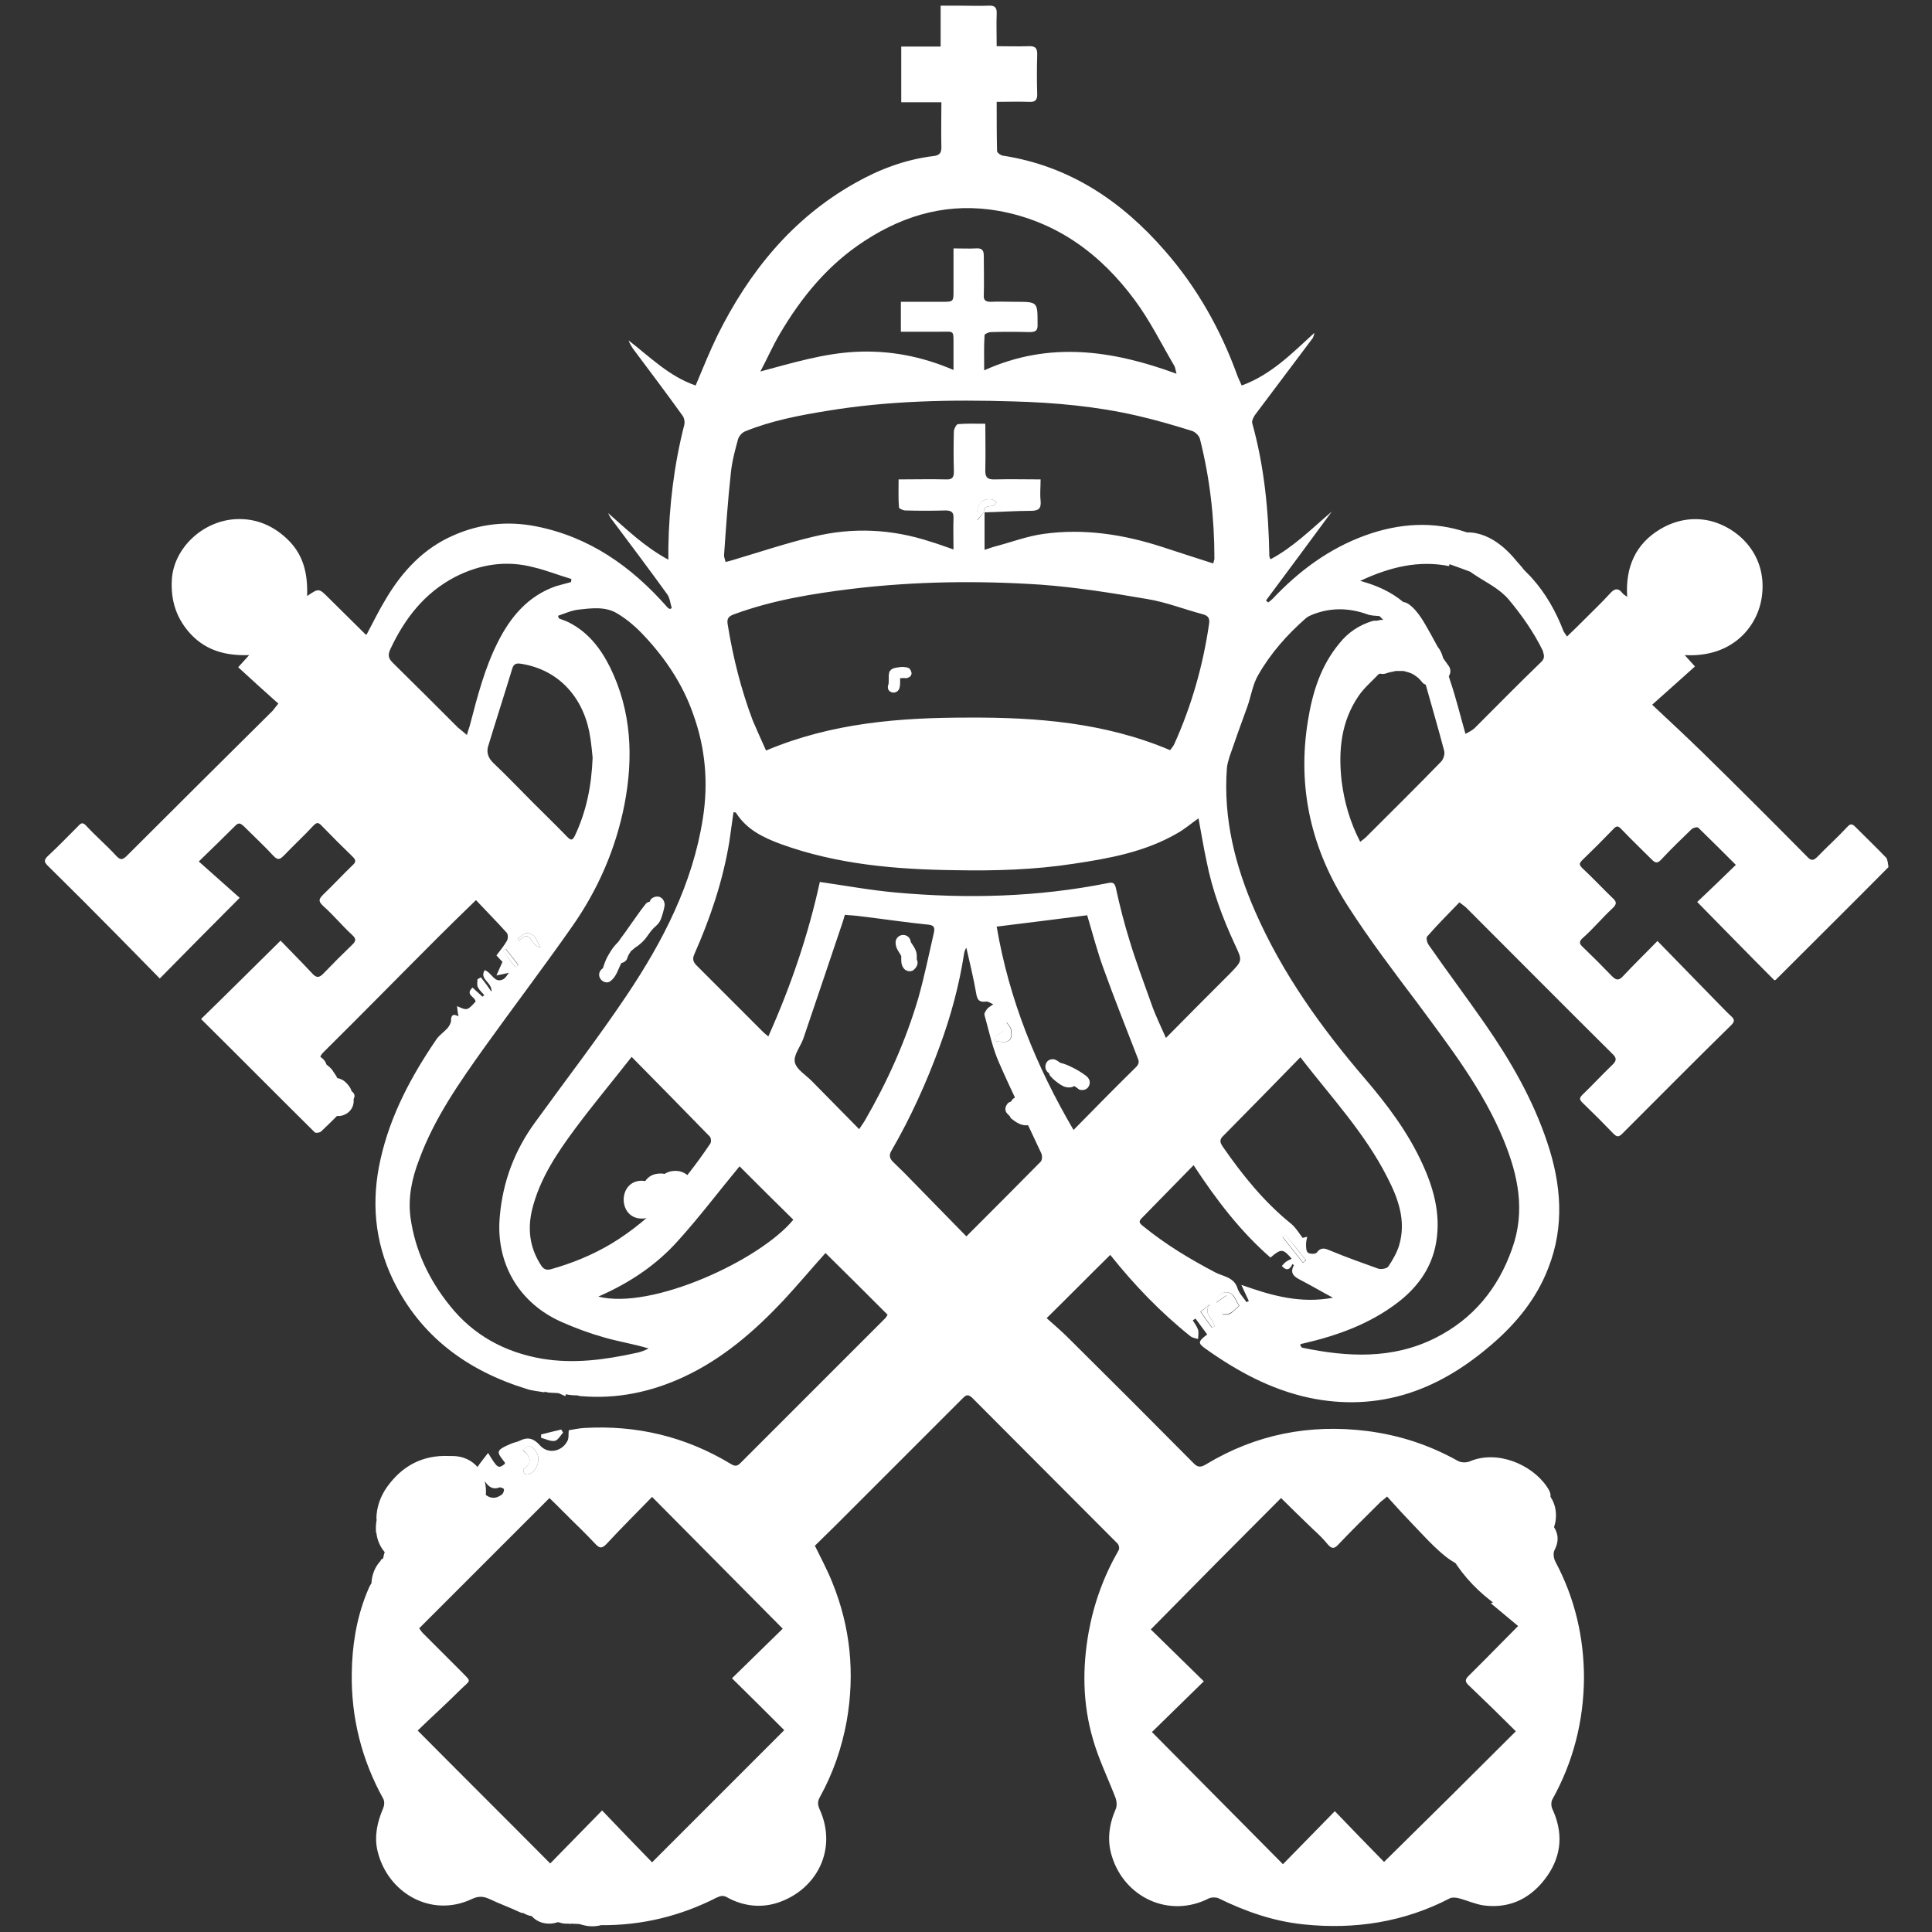 <?xml version="1.0" encoding="UTF-8"?> <svg xmlns="http://www.w3.org/2000/svg" xmlns:xlink="http://www.w3.org/1999/xlink" version="1.1" id="Слой_1" x="0px" y="0px" viewBox="0 0 510.2 510.2" style="enable-background:new 0 0 510.2 510.2;" xml:space="preserve"><rect x="0" y="0" width="510.2" height="510.2" fill="#333333" stroke="none"/> <style type="text/css"> .st0{display:none;} .st1{display:inline;fill:#FFFFFF;} .st2{fill:#FFFFFF;} </style> <rect x="-14.9" y="-6.7" class="st0" width="533.8" height="523.5"></rect> <g class="st0"> <path class="st1" d="M456.4,317.2c0.3,9.6-0.6,16.8-2.2,26.3c-1.3,7.5-2.9,14.9-5.2,22.2c-3.2,10.2-7.4,19.9-12.8,29.2 c-4.8,8.4-10.5,16.1-16.9,23.3c-3.5,3.9-7.2,7.4-11.1,10.9c-4.2,3.7-8.6,7.2-13.3,10.5c-8.8,6.2-18.1,11.3-27.9,15.7 c-11.3,5.1-23,9.1-35,12.2c-8.8,2.3-17.8,4.1-26.8,5.5c-4,0.6-7.9,1.3-11.9,1.7c-5.4,0.5-10.8,1.1-16.2,1.5 c-6.7,0.5-13.5,0.9-20.2,1c-6.4,0.1-12.8,0.1-19.3,0c-2.1,0-5.5-0.2-7.5-0.4c-5.5-0.5-11-1-16.5-1.8c-5.2-0.7-10.3-1.5-15.4-2.5 C190,471,182,469.2,174,467c-14-3.8-27.7-8.7-40.8-14.9c-12.8-6-24.9-13.1-36.2-21.8c-5.8-4.5-11.3-9.3-16.4-14.5 c-2.9-2.9-5.6-6-8.2-9.2c-6.3-7.6-11.7-15.8-16.1-24.5c-3.5-6.9-6.3-14.2-8.6-21.6c-2.8-9.5-4.6-19.2-5.5-29 c-0.4-4.4-0.7-8.8-0.6-13.3c0-1-0.3-1.3-1.7-1.2c-6.1,0.6-12.3,0.6-18.5,0c-1.5-0.2-1.9,0.2-1.8,1.3c0.1,2.6,0.1,5.2,0.2,7.8 c0.2,3.7,0.5,7.4,0.9,11c0.7,7.2,2,14.3,3.6,21.4c2.7,11.4,6.7,22.3,11.9,32.8c3.3,6.6,7.1,13,11.3,19.1 c5.1,7.3,10.8,14.1,16.9,20.5c2.9,3,6,5.9,9.2,8.7c6.1,5.5,12.5,10.5,19.3,15.1c13.6,9.3,28.1,16.9,43.3,23.2 c8.6,3.5,17.3,6.6,26.1,9.2c9.8,2.9,19.8,5.3,29.8,7.2c5.4,1,10.9,1.9,16.4,2.6c4.5,0.6,9.1,1.1,13.6,1.5c5.5,0.5,11,0.8,16.4,1 c6.2,0.1,12.5,0.2,18.7-0.1c4.7-0.2,9.5-0.3,14.3-0.6c5-0.3,9.9-0.7,14.9-1.1c6.2-0.6,12.5-1.3,18.7-2.2c8.8-1.2,17.5-2.9,26.1-4.9 c13.9-3.3,27.4-7.5,40.6-13.1c10.2-4.4,20.1-9.4,29.5-15.4c11.4-7.3,21.9-15.7,31.2-25.6c4-4.2,7.7-8.5,11.2-13 c10.5-13.6,18.7-28.5,24.4-44.7c4.2-11.9,7.2-24.2,8.7-36.8c0.8-6.7,1.2-13.5,1.3-20.3c0-1.3-0.1-3-0.2-3.8c0-0.3-0.2-0.5-0.5-0.5 c-2.4-0.2-14-0.3-20.8-0.1"></path> <path class="st1" d="M407.2,137.9c0-5.6-0.3-11.3-0.8-16.9c-0.6-5.6-1.4-11.2-2.7-16.8c-2.1-8.7-5.2-17.1-9.6-24.9 c-3.6-6.2-7.8-12-12.6-17.3c-3.2-3.5-6.6-6.8-10.2-10c-4.1-3.6-8.3-6.9-12.7-10c-8.1-5.7-16.7-10.5-25.7-14.5 c-9-4.1-18.3-7.3-27.8-9.9c-10.1-2.7-20.3-4.6-30.7-5.7c-5.4-0.6-10.7-1.1-16.1-1.2c-7.4-0.2-14.9-0.3-22.4,0.1 c-5.9,0.3-11.9,0.8-17.8,1.4c-5.3,0.6-10.6,1.4-15.8,2.4c-10.1,1.9-20,4.5-29.6,8c-12.1,4.4-23.7,10-34.4,17.3 c-9.8,6.7-18.7,14.5-26.4,23.5C105.3,71,100,79.1,96,88.2c-5.1,11.5-7.4,23.6-7.8,36.2c-0.1,3.6,0.2,7.1,0.5,10.6 c0.1,1.7,0.3,3.4,0.5,5.2c0.1,0.5,0.5,0.9,1,0.9c3.9,0,16.3,0.2,20.6,0.3c0.4,0,0.8-0.4,0.7-0.8c-0.2-0.9-0.3-1.8-0.4-2.7 c-0.6-4.1-0.9-8.2-0.8-12.3c0-3.3,0.2-6.5,0.7-9.8c1-7.4,3.2-14.5,6.4-21.2c3.7-7.6,8.6-14.2,14.3-20.3c6.1-6.5,12.9-12.2,20.4-17 c9.3-6.1,19.4-10.8,29.9-14.4c13.6-4.7,27.7-7.4,42-8.9c5.6-0.6,11.1-1,16.7-1.1c5.6-0.1,11.2-0.2,16.8,0.1c5,0.3,10,0.6,15,1.1 c4.7,0.5,9.4,1.2,14.1,2.1c9.1,1.8,18.1,4.1,26.8,7.3c9.8,3.6,19.3,8.1,28.1,13.8c8.6,5.5,16.5,11.9,23.4,19.4 c4.1,4.5,7.6,9.3,10.5,14.6c6.1,11.2,8.5,23.4,9.5,35.9c0.4,4.6,0.4,9.1,0.6,13.7c0,0.8,0.3,1.1,1.1,1.1c6.6,0,13.2,0,19.7,0 c0.8,0,1.1-0.2,1.1-1.1C407.4,139.8,407.2,138.9,407.2,137.9z"></path> <path class="st1" d="M247.6,439.3c-19.5,0.1-42.1-3-64.1-9.9c-20-6.3-38.6-15.5-54.9-29c-17.7-14.7-30.3-32.7-36.3-55.1 c-2.4-8.8-3.5-17.7-3.6-26.8c0-0.9,0.2-1.3,1.2-1.3c6.5,0,13.1,0,19.6,0c1,0,1.2,0.3,1.2,1.2c0.4,25.7,11,46.6,30.1,63.3 c14.2,12.5,30.8,20.6,48.7,26.4c12,3.9,24.3,6.4,36.9,7.7c13.8,1.5,27.5,1.6,41.3,0.4c18.7-1.7,36.8-5.8,54.1-13.1 c15.1-6.4,28.7-14.9,40-26.9c12.2-13,19.7-28.2,22.2-45.9c0.6-4,0.9-7.9,0.9-11.9c0-0.9,0.3-1.2,1.3-1.2c6.5,0.1,13.1,0.1,19.6,0 c1,0,1.2,0.3,1.2,1.3c-0.4,24.8-7.7,47.2-23.3,66.6c-10.3,12.7-22.8,22.6-37.1,30.6c-16.7,9.3-34.6,15.4-53.3,19.2 C279.5,437.8,265.4,439.2,247.6,439.3z"></path> <path class="st1" d="M168.4,317.3c3.3,0,6.6,0,9.9,0c0.7,0,1.1,0.1,1.1,0.9c0.3,10.4,5.3,18.3,13.1,24.7 c7.9,6.5,17.1,10.2,26.8,12.8c13.5,3.5,27.2,4.4,41.1,3.1c10.8-1,21.3-3.3,31.2-7.9c8-3.7,15.1-8.5,20.1-15.9 c3.4-5,5.2-10.6,5.3-16.7c0-1,0.3-1.2,1.3-1.2c6.6,0.1,13.2,0.1,19.7,0.1c1.2,0,1.1,0.6,1.1,1.4c-0.4,15.4-6.4,28.3-17.6,38.7 c-10.1,9.4-22.2,15.1-35.3,18.9c-15,4.4-30.3,5.8-45.9,4.9c-14.6-0.8-28.8-3.8-42.3-9.6c-12.1-5.2-22.6-12.4-30.5-23.2 c-6.5-8.9-9.8-18.8-10.2-29.8c0-1.2,0.3-1.5,1.4-1.5C162,317.3,165.2,317.3,168.4,317.3z"></path> <path class="st1" d="M328.1,141.6c-3.2,0-6.4,0-9.6,0c-0.9,0-1.2-0.3-1.2-1.2c-0.4-7-2.9-13.3-7.4-18.7c-5.3-6.4-12.1-10.7-19.5-14 c-6.8-3.1-14-5-21.3-6.3c-4.2-0.8-8.5-1.2-12.7-1.5c-4.5-0.3-9-0.3-13.5-0.2c-8.7,0.2-17.2,1.5-25.6,3.9c-5.4,1.5-10.5,3.4-15.5,6 c-4.8,2.5-9.2,5.5-12.9,9.4c-5,5.3-8.2,11.5-9.1,18.7c-0.1,0.9-0.2,1.8-0.2,2.7c-0.1,1.1-0.6,1.2-1.4,1.2c-6.3,0-12.7,0-19,0 c-1,0-1.3-0.3-1.3-1.3c0.1-12,3.9-22.7,11.4-32.1c5.7-7.2,12.7-12.6,20.7-17.1c10-5.5,20.7-8.9,31.8-11.1 c5.4-1.1,10.9-1.8,16.4-2.1c3.6-0.2,7.2-0.6,10.8-0.4c5.1,0.2,10.1,0.4,15.2,1c9.8,1.1,19.4,3.2,28.6,6.5 c9.3,3.3,18.1,7.8,25.7,14.2c6.6,5.5,12,12,15.8,19.8c2.5,5.3,4.1,10.8,4.7,16.7c0.2,1.6,0.2,3.2,0.3,4.8c0.1,0.9-0.3,1.2-1.2,1.2 C334.6,141.6,331.3,141.6,328.1,141.6z"></path> <path class="st1" d="M6.8,271c0-7.6,0-15.3,0-22.9c0-0.6-0.8-1.9,0.9-1.9c1.9,0,1.9-0.1,2.1,1.9c0.6,8,2.3,15.7,5.6,23.1 c4.2,9.2,10.3,16.8,19.7,21c12.8,5.6,25.5,5.3,37.1-3.3c10.6-7.8,14.8-22.7,10.2-34.3c-3.1-7.8-9.1-12.6-16.9-15.4 c-6.3-2.2-12.8-3.4-19.2-4.7c-6.9-1.4-13.8-2.9-20.3-5.8c-11.5-5.2-17.4-14.2-18.6-26.6c-0.9-8.6-0.4-17.1,2.8-25.3 c5.2-13.4,15.1-20.8,29.4-22.5c10.2-1.2,19.5,1.7,28.2,6.9c2.1,1.3,4.3,2.5,6.4,3.8c4,2.4,7.1-0.1,7.7-3.9c0.1-0.6,0.2-1.2,0.1-1.8 c-0.1-1.2,0.4-1.3,1.4-1.3c1.2,0,1.5,0.2,1.5,1.5c-0.1,12.7,0,25.4,0,38.1c0,0.6,0.4,1.5-0.9,1.4c-0.9-0.1-2,0.5-2.2-1.3 c-1.1-8.7-3.4-17.1-8.3-24.6c-7-10.8-16.9-16-29.8-16c-4.9,0-9.7,0.7-14.2,2.9c-7.9,3.7-12,10.3-13.3,18.7 c-0.8,5.3-0.8,10.5,0.7,15.7c2.4,7.9,7.7,12.8,15.7,14.8c6.6,1.7,13.3,2.3,19.9,3.6c8.4,1.7,16.8,3.7,24.4,8 c9.1,5.1,14.2,13,15.7,23.2c1.6,10.8,0.9,21.4-3.6,31.4c-6.3,13.9-17.3,21.4-32.4,23c-10.9,1.1-20.9-1.8-30.6-6.3 c-3.2-1.5-6.3-3.2-9.8-4.1c-2.6-0.7-4.2,0-5.4,2.4c-0.7,1.4-1.1,3-1.2,4.5c-0.1,1.7-1.4,0.7-2.1,0.9c-1,0.2-0.8-0.5-0.8-1.1 C6.8,286.9,6.8,279,6.8,271z"></path> <path class="st1" d="M231.7,238.7c0,15.1,0,30.3,0,45.4c0,1,0.1,1.9,0.3,2.9c0.6,3.7,2.4,5.4,6.3,6.1c1.9,0.3,3.8,0.6,5.7,0.6 c1.2,0,1,0.7,1.1,1.4c0.1,0.9-0.3,1-1,1c-8.6,0-17.1,0-25.7,0c-0.7,0-1.2-0.1-1.1-1c0.1-0.7-0.2-1.5,1-1.5c1.2,0,2.5-0.2,3.7-0.5 c4.4-0.9,6.1-2.8,6.3-7.3c0.1-1.5,0.2-3.1,0.2-4.6c0-14,0-28,0-41.9c0-0.3,0-0.6-0.1-1c0-4,0.1-8,0.1-12.1c0-3.4-0.1-6.8-0.1-10.3 c0-4,0.1-8,0.1-11.9c0-3.7,0-7.3,0-11c0-0.9-0.2-1.3-1.2-1.3c-3,0.1-6,0-9,0.1c-1,0-1-0.4-1.1-1.2c0-0.9,0.2-1.1,1.1-1.1 c8.9,0,17.9,0,26.8,0c0.9,0,1.2,0.5,1.6,1c5.8,8.5,11.7,16.9,17.5,25.3c0.2,0.3,0.5,0.7,0.7,1c1.6,2.4,3.3,4.8,4.9,7.2 c3.4,4.9,6.8,9.8,10.2,14.7c1.5,2.2,3,4.4,4.5,6.6c5,7.2,9.9,14.3,14.9,21.5c0,0.1,0.1,0.3,0.3,0.3c0,0,0-0.2,0-0.3 c0-9.4,0-18.9,0-28.3c0-7.3,0-14.7,0-22c0-5.7,0.3-11.4-0.2-17.1c-0.3-4-2.1-6-6.1-6.8c-2-0.5-4.1-0.6-6.2-0.7 c-1.3-0.1-0.7-0.9-0.8-1.5c-0.1-0.6,0.1-0.9,0.8-0.9c8.7,0,17.3,0,26,0c0.6,0,0.9,0.1,0.8,0.8c-0.1,0.6,0.5,1.5-0.7,1.6 c-1.6,0.2-3.1,0.3-4.7,0.7c-3.6,0.9-5.2,2.5-5.5,6.2c-0.6,5.9-0.3,11.8-0.2,17.7c0,7.3,0,14.7,0,22c0,0.6-0.1,1.1-0.1,1.7 c0,18.3,0,36.6,0,54.9c0,0.5,0.5,1.4-0.5,1.6c-0.9,0.3-1.4-0.2-1.9-1c-12.8-18.5-25.6-37-38.5-55.6c-0.3-0.4-0.6-0.7-0.8-1.1 c-5.1-7.4-10.3-14.8-15.4-22.3c-4.6-6.6-9.1-13.2-13.7-19.8c0-0.1-0.1-0.1-0.3-0.1c0,6.5,0,12.9,0,19.4 C231.7,223.8,231.7,231.3,231.7,238.7z"></path> <path class="st1" d="M114.3,192c0-0.1-0.1-0.2-0.1-0.3c-0.1-2-0.1-2,1.9-2c9.2,0,18.4,0,27.6,0c0.5,0,1,0,1.5-0.1 c0.6,0,1.2,0.1,1.8,0.1c13.4,0,26.8,0,40.1,0c1.1,0,1.4,0.2,1.5,1.4c0.3,5.2,0.7,10.4,1.1,15.7c0,0.4,0.1,0.7,0.2,1.1 c-0.1,2.2,0.3,4.4,0.3,6.6c0,0.5,0.3,1.3-0.8,1.2c-0.8-0.1-1.5,0.2-1.6-1.1c-0.2-2.8-0.6-5.5-1.4-8.1c-0.6-2.2-1.4-4.2-2.6-6.1 c-3-4.7-7.7-6.7-13-7.5c-7-1.1-14-0.8-21-0.8c-3,0-6,0-9,0c-0.8,0-1,0.3-1,1c0,6.4,0,12.8,0.1,19.3c0,2.9,0,5.8,0,8.7 c0,6.2,0,12.4,0,18.6c0,0.5-0.3,1.2,0.8,1.2c4.9,0,9.8,0.1,14.7-0.9c5.2-1,8.9-3.7,10.3-9.1c0.6-2.4,0.9-4.8,0.8-7.3 c0-0.1,0.1-0.2,0.1-0.3c0-0.8-0.1-1.5,1.2-1.4c1.3,0,0.9,0.9,0.9,1.5c0,0.3,0.1,0.6,0.1,1c0,0.5-0.1,1-0.1,1.5 c0,11.5,0,23.1,0,34.6c0,0.8,0.1,1.5-1.1,1.4c-0.8-0.1-1-0.2-1-1c0-2.7-0.1-5.5-0.7-8.1c-1-4.7-3.9-7.5-8.5-8.6 c-4.9-1.1-9.9-1-14.9-1c-2.4,0-2.4,0-2.4,2.4c0,15.6,0,31.1,0,46.7c0,1.2,0.2,1.6,1.5,1.5c7.3-0.1,14.6,0,22-0.1 c4.6,0,9.1-0.5,13.6-1.7c9.7-2.5,15-8.5,16.3-18.4c0.3-2.5,0.6-5.1,0.5-7.6c0-0.8,0.2-1,1-1c0.6,0.1,1.2-0.1,1.2,0.9 c0,9.7,0,19.5,0,29.2c0,0.8-0.3,1-1,0.9c-0.1,0-0.3,0-0.4,0c-26.4,0-52.7,0-79.1,0c-0.9,0-1.5,0-1.4-1.2c0-1,0.3-1.2,1.2-1.1 c2.7,0.1,5.5,0,8.2,0c0.9,0,1.3-0.2,1.3-1.2c0-30,0-60.1,0-90.1c0-0.4-0.1-0.7-0.1-1.1c0.3-2.9,0.1-5.9,0.1-8.8 c0-0.8-0.6-0.6-1.1-0.6C120.6,192,117.5,192,114.3,192C114.3,192,114.3,192,114.3,192z"></path> <path class="st1" d="M474.9,296.2c-7.5-0.1-15-0.2-22.5,0.1c-3.6-0.3-7.3-0.1-10.9-0.1c-1.1,0-1.5-0.2-1.4-1.4c0-0.8,0.4-1,1.1-1 c2.8,0,5.5,0,8.3,0c1.7,0,1.7,0,1.5-1.7c0.3-0.5,0.1-1.1,0.1-1.6c0-12.1,0-24.3,0-36.4c0-0.6,0-1.2-0.1-1.8c0-0.4,0.1-0.8,0.1-1.2 c0-19.2,0-38.4,0-57.5c0-1.2-0.3-1.5-1.5-1.5c-5.6,0.1-11.3-0.1-16.9,0.6c-3.3,0.4-6.6,1.1-9.4,3c-3.5,2.4-4.8,6.1-5.4,10.1 c-0.7,4.6-0.6,9.2-0.6,13.9c0,0.9-0.1,1.3-1.2,1.3c-1.1,0-1-0.5-1-1.3c0-9.5,0-19.1,0-28.6c0-1,0.2-1.2,1.2-1.2 c28.3,0,56.6,0,84.9,0c0.9,0,1.2,0.2,1.2,1.2c0,9.5,0,19.1,0,28.6c0,0.7,0.1,1.3-1,1.3c-1.2,0-1.1-0.6-1.1-1.4 c0-4.6,0-9.2-0.6-13.7c-1.1-7.7-4.8-11.6-12.5-12.9c-6.6-1.1-13.3-0.8-20-0.9c-0.6,0-0.8,0.3-0.8,0.8c0,0.3,0,0.6,0,0.8 c0,26.4,0,52.7,0,79.1c0,0.8,0.1,1.6,0.1,2.4c0,6-0.1,12-0.1,18c0,0.6,0.3,0.7,0.8,0.7c2.3,0,4.5-0.1,6.8-0.1 c0.7,0,1.5,0.1,2.2,0.1c0.9,0,1.3,0.1,1.3,1.2c0,1.1-0.5,1.2-1.4,1.1C475.9,296.1,475.4,296.1,474.9,296.2z"></path> <path class="st1" d="M355.8,217.9c2.4-7.9,4.9-15.8,7.3-23.7c0.5-1.5,0.9-2.9,1.4-4.4c0.2-0.6,0.1-1.3,1.2-1.3c1,0,1.1,0.6,1.3,1.2 c3.3,9.7,6.5,19.3,9.8,29c0.1,0.4,0.4,0.8,0.5,1.3c2.5,7.9,5.2,15.8,8,23.6c2.1,6.2,4.1,12.4,6.2,18.7c3.4,10.1,6.8,20.1,10.2,30.2 c0.3,1,0.8,1.4,1.8,1.3c2.5-0.1,5,0,7.5-0.1c1,0,1.2,0.3,1.1,1.2c0,0.8-0.2,1.1-1.1,1.1c-12.2,0-24.4,0-36.6,0c-1,0-0.9-0.5-1-1.2 c0-0.8,0.1-1.2,1-1.1c3.5,0.1,7,0,10.6,0c1.1,0,1.5-0.1,1-1.3c-3.5-9.9-6.9-19.9-10.3-29.9c-0.3-0.9-0.7-1.1-1.6-1.1 c-9.5,0-19.1,0-28.6,0c-0.9,0-1.3,0.3-1.5,1.1c-2.4,8.3-4.8,16.6-7.2,24.9c-0.1,0.3-0.1,0.5-0.2,0.8c-0.7,2.8,0,4,2.8,4.6 c2.6,0.6,5.2,0.7,7.9,0.7c1,0,1.4,0.2,1.4,1.3c0,1.2-0.6,1.1-1.4,1.1c-7.9,0-15.8,0-23.6,0c-0.8,0-1.4,0.1-1.4-1.1 c0-1.2,0.5-1.2,1.4-1.2c1.5,0,3,0,4.4-0.3c2.7-0.5,4.4-1.9,5.4-4.4c1.3-3.3,2.2-6.7,3.2-10c3.9-12.8,7.9-25.5,11.8-38.3 c0.1-0.3,0.2-0.6,0.2-0.9C351.3,232.6,353.6,225.2,355.8,217.9z M358.4,218.1c-0.7,2.1-1.4,4.1-2,6.2c-1.6,5.1-3.1,10.1-4.7,15.2 c-1.9,6.2-3.9,12.3-5.9,18.5c-0.4,1.1-0.3,1.4,1,1.4c9,0,18,0,26.9,0c0.3,0,0.7,0.1,1.2-0.2c-2.1-6-4.1-12.1-6.2-18.2 c-0.5-1.7-1.1-3.3-1.6-5c-2-5.9-4.1-11.9-6.1-17.8c-0.4-1.3-0.8-2.6-1.3-4.1C359,215.5,358.6,216.7,358.4,218.1z"></path> <path class="st1" d="M141.8,178.8c0.1-0.3,0.1-0.4,0.2-0.5c7.4-8.1,14.7-16.1,22.1-24.2c0.9-1,1.9-1.9,3.1-2.6 c2.4-1.4,5.1-1.1,6.9,0.7c1.7,1.8,2,4.7,0.6,6.9c-0.9,1.5-2.2,2.6-3.7,3.5c-7.9,5.2-15.8,10.4-23.7,15.7c-1.1,0.7-2.1,0.3-3.2,0.4 C143.4,178.9,142.7,178.8,141.8,178.8z"></path> <path class="st1" d="M299.4,267.1c0.1,0,0.2-0.1,0.3-0.1c0,0.1,0,0.3,0,0.3C299.5,267.4,299.5,267.2,299.4,267.1z"></path> </g> <g class="st0"> <path class="st1" d="M353.9,428.7c-1,0.1-1.7,0.1-2.4,0.1c-10.8,0-21.7,0-32.5,0c-1.9,0-2.5-0.5-2.5-2.5c0.1-36.1,0.1-72.2,0-108.2 c0-1.6,0.6-2.3,1.9-3c2.6-1.3,5.2-2.6,7.6-4.2c2.1-1.3,2.6-3.4,1.8-5.8c-0.9-2.8-2.1-3.8-4.9-3.8c-15,0-30,0-45,0.1 c-4.2,0-6.5,3.9-4.4,7.5c0.9,1.6,2.6,2.9,4.2,3.9c1.7,1.1,3.6,1.8,5.5,2.4c2,0.6,2.5,1.7,2.5,3.7c0,34.3,0.1,68.6,0.3,102.8 c0,1.7-0.5,2.8-1.9,3.7c-2.2,1.3-4.4,2.7-6.6,4c-2.2,1.4-3.8,3.2-4.4,5.8c-0.8,3.7,1.5,6.9,5.3,7.1c2.8,0.1,5.6,0.3,8.4,0.3 c27,0,54,0.1,81,0.1c1.6,0,2.8,0.4,3.9,1.6c6.8,7.2,7.7,18.2,1.7,26.5c-3.4,4.8-7.7,8.8-12.7,12c-5.6,3.6-11.6,4-17.3,0.7 c-7-4.1-13.8-8.5-20.3-13.3c-6.7-4.9-13.6-9.1-21.5-11.7c-2.1-0.7-4.5-1.3-6.6-0.9c-7,1.2-13.5,3.8-19.5,7.6 c-8.2,5.2-15,11.9-20.5,19.9c-0.5,0.7-0.7,1.8-0.5,2.5c1.1,3.2,7.4,5.1,10.1,3c1.7-1.3,3.3-2.6,4.9-4c8.2-7.3,16.8-8.3,26.5-2.5 c10.1,6,20.6,11.5,30.9,17.1c1.2,0.6,2.7,1,4,0.9c9.5-0.3,19-0.5,28.5-1.3c14.1-1.3,28-4,40-12.3c5.3-3.7,9.4-8.8,10.4-15.2 c1.6-9.8-0.1-19.2-4.2-28.3c-1.9-4.2-4.7-6.4-9.4-6.8c-5.5-0.4-8.1-3.7-8.1-9.2c0-76.1-0.1-152.1-0.2-228.2c0-1.9,0.7-2.9,2.2-3.9 c2.7-1.8,5.4-3.7,7.5-6.2c1.1-1.2,1.2-3.7,0.8-5.4c-0.2-0.8-2.6-1.1-4-1.6c-0.4-0.1-0.9-0.1-1.4-0.1c-14.6-0.2-29.2-0.4-43.8-0.6 c-4.5-0.1-6.7,3.4-4.2,7.1c1.4,2.2,3.8,3.9,6.1,5.2c1.9,1.1,2.6,2.1,2.6,4.3c0,75.4,0.1,150.9,0.2,226.3 C353.9,426.9,353.9,427.7,353.9,428.7z M285.7,138.2c0,1.5,0,2.5,0,3.5c0,43,0,86.1,0,129.1c0,7.6,0,7.5-6.8,10.9 c-1.7,0.9-3.3,2-4.6,3.4c-1.4,1.5-1.6,3.5-0.6,5.5c0.9,1.9,2.4,2.9,4.6,2.9c7.5,0,15,0.4,22.5,0.3c7.8-0.1,15.6-0.5,23.4-0.7 c2.3-0.1,3.5-1.6,4-3.6c0.8-2.8-0.5-5.6-3.4-6.9c-2-1-4.1-1.9-6.2-2.6c-1.6-0.6-2-1.5-2-3.1c0.4-43.8,0.9-87.6,1.1-131.4 c0-5.3,1.1-8.7,6.4-10.3c1.7-0.5,3.2-1.9,4.7-3.1c2-1.6,1.7-4.1,1.1-6.1c-0.2-0.8-2.4-1.3-3.8-1.5c-3.1-0.3-6.2-0.5-9.3-0.5 c-50-0.1-100.1-0.1-150.1-0.1c-1.6,0-2.6,0.5-3.3,2c-1.3,2.6-1.2,4.9,1.1,6.7c2.2,1.7,4.6,3.1,7.2,4.3c1.8,0.8,2.4,1.6,2.4,3.6 c0,27.3,0,54.5,0.2,81.8c0,2.6-1.3,3.6-3.3,4.4c-0.6,0.3-1.4,0.3-2.1,0.4c-3.4,1-5.9,4.8-5.4,8.3c0.4,3,2,4.1,6.4,4.2 c0.3,0,0.6,0,0.9,0c11.4,0,22.8,0,34.2,0c6,0,6.5-0.5,7.7-6.4c1-5.1,0.9-5.6-3.9-7.3c-2.1-0.7-2.6-1.8-2.6-3.9 c0-27.2-0.1-54.3-0.1-81.5c0-0.8,0-1.7,0-2.2C232.6,138.2,259,138.2,285.7,138.2z M240.4,40.6c0,3.7,0,7.4,0,11.1 c0,4.7,0.6,4-4,4.2c-8.6,0.4-17,0.8-25.5,3.1c-10,2.7-19.7,5.8-28.9,10.5c-12.2,6.2-23.6,13.8-33.4,23.4 c-10.9,10.7-19.9,22.7-26.2,36.7c-3.2,7.2-5.6,14.5-6.8,22.3c-1.1,6.8-3.9,12-11.1,14c-1.4,0.4-2.7,1.3-3.9,2.1 c-0.8,0.5-1.9,1.2-2.2,2c-0.6,1.7-1,3.6-0.8,5.3c0.1,0.7,2.3,1.4,3.6,1.4c16.4,0.1,32.8,0.1,49.2,0c1.4,0,3.1,0.2,3.7-1.7 c0.6-2,0.2-3.8-1.5-5.1c-1.7-1.3-3.6-2.4-5.5-3.6c-2.7-1.6-5.4-3.1-8-4.9c-3.3-2.3-4.8-5.7-3.7-9.6c1.5-5.1,3.3-10,5.1-15 c2.7-7.5,7.1-14,11.9-20.3c5.7-7.4,12.3-14.2,19.9-19.7c5.6-4,11.3-8.1,17.4-11.2c14.8-7.5,30.6-12,47.3-13 c20-1.2,39.5,1.2,58.1,9.1c17.3,7.3,32,18.2,44.2,32.6c8.6,10.2,14.2,21.8,18.3,34.2c2.5,7.4,0.4,15.1-7.4,18.1 c-2,0.8-3.9,2.7-5.2,4.5c-2.1,2.9-0.7,5.4,2.8,5.5c13.4,0.2,26.8,0.2,40.3,0.2c2.6,0,5.1-0.2,7.7-0.6c2.6-0.3,3.7-2.7,2.1-4.8 c-1-1.4-2.3-2.6-3.7-3.5c-2.3-1.5-4.8-3-7.3-4.2c-4.6-2.1-7.1-5.5-8.2-10.4c-1.1-4.8-2.1-9.6-3.8-14.2c-2.9-8.3-6.2-16.5-11.4-23.7 c-3.7-5.1-7-10.5-11.1-15.2c-8.6-9.7-18.2-18.2-29.6-24.4c-5.1-2.8-10.1-5.8-15.4-8.4c-16-7.7-32.9-11.9-50.8-11.7 c-0.8,0-1.6-0.1-2.4-0.1c0-5.3,0-10.3,0-15.3c3.1-0.2,6.1-0.2,9.1-0.5c4.1-0.5,6.3-3.8,5.5-7.9c-0.7-3.3-3.1-5.2-7-5.4 c-2.5-0.1-5.1,0-7.5,0c-0.2-4.4-0.4-8.3-0.7-12.3c-0.2-2.1-1.1-3.9-3.1-4.9c-4.9-2.5-9.3,0-9.8,5.6c-0.3,2.9-0.2,5.8-0.2,8.7 c0,2.1-1.1,3-3.2,3c-2.4,0-4.9,0.1-7.2,0.6c-3.7,0.8-5.5,3.1-5.3,6.1c0.2,3.6,2.3,6,6.2,6.5C233.8,40.3,236.9,40.4,240.4,40.6z"></path> <path class="st1" d="M204.9,401.1c3-1.5,5.8-3.1,8.7-4.3c14.6-6.1,29.8,1.2,36.9,9.8c6,7.2,8.8,16,10.5,25.3 c2.7,15.4,1.9,30.5-3.2,45c-5.1,14.4-15.9,24-33.1,25c-10.7,0.7-20.6-1.7-29-8.9c-0.7-0.6-1.4-1.2-2-1.9c-0.6-0.7-1.1-1.5-1.5-2.2 c-12.1,12.8-26.5,15.3-42.3,12c-5.6-1.2-10.9-3.7-15.1-7.6c-3.6-3.4-6.3-7.7-7.9-12.5c-3.4-10-4.5-20.4-4.6-30.9 c-0.1-7.9,0.2-15.9,2.5-23.4c5.1-16.6,15.9-27.5,33.3-30.8c4.3-0.8,8.9-1,13.2-0.4c3.2,0.4,6.3,2.4,9.4,3.7 c0.7,0.3,1.3,0.8,2.5,1.7c0.5-7.8,1-14.9,1.5-22.5c-1.1,0-2,0-2.9,0c-9.4,0.1-18.7,0.5-28.1,0.4c-7-0.1-5.8,0.5-7.1-5.5 c-3.6-16.8-7.2-33.5-10.2-50.4c-5.3-29.6-11.9-58.8-18.7-88.1c-2.6-11-5.2-22-7.7-33c-0.8-3.7-2-6.7-6.3-7.7 c-2.8-0.7-4.6-3.2-5.7-5.9c-1.2-3-0.2-4.5,3-4.5c11.5,0,22.9,0.1,34.4,0.2c5.1,0,10.1,0.2,15.2,0.1c2,0,3,0.7,3.4,2.7 c1.1,4.5,0.2,6.4-4.1,8.1c-2.1,0.8-4.2,1.8-6.3,2.5c-1.9,0.6-2.1,1.6-1.7,3.3c2.5,10,5,20,7.3,30c3.2,14,6.4,28,9.3,42 c2.5,12,4.6,24,6.8,36c2.2,12.2,4.5,24.4,6.6,36.6c0.8,4.8,1.2,9.6,1.8,14.7c4.7,0,9.4,0,14.1,0c3.7-18.4,7-37.1,11.2-55.5 c5-21.6,10.6-43.1,16.3-64.6c1.8-6.8,4.4-13.5,7.5-19.9c5.4-11.3,11.8-22.2,21.3-30.7c7.2-6.4,15.5-10.7,25.5-10.5 c6,0.1,8.2,2.3,8.1,8.3c-0.1,5.4-1.1,10.6-3.4,15.4c-6.9,14.6-10.2,29.8-8.9,46.1c0.4,4.9,0,9.8-0.6,14.7c-0.5,4.6-4.2,6.7-8.1,8.2 c-2.1,0.8-4.1-0.3-5.3-2c-1.6-2.2-3-4.5-4.3-7c-1.3-2.5-2.2-5.2-3.4-7.8c-1.2-2.6-2.7-5-5.5-6.1c-0.6-0.2-1.7-0.2-2,0.2 c-1,1.4-1.9,2.8-2.5,4.4c-7,18.8-11.1,38.4-15.2,58.1c-3.4,16.5-7.3,32.9-9.9,49.5c-2.1,13.3-2.7,26.8-3.9,40.3 C204.7,400.7,204.8,400.9,204.9,401.1z M193.7,466.3c-9.2-0.3-19.6-0.6-29.9-1c-3.9-0.1-5.9-2.4-6.1-6.3c-0.2-2.8,1.2-4.6,3.6-5.8 c3.4-1.7,6.8-3.2,10.2-4.8c4.9-2.3,7.9-6,8.6-11.4c0.7-5.8,0.9-11.7-0.4-17.5c-1.4-6.5-5.5-10.2-11.9-11.8 c-6.3-1.5-11.8-0.4-16.1,4.6c-4.1,4.8-7.4,10.3-8.4,16.5c-1.4,8.6-2,17.3-2.7,26c-0.7,7.6,1.2,14.9,3.6,22 c3.4,9.6,10.5,14.1,20.7,12.9c8.9-1.1,15.8-5.9,21.6-12.4c0.7-0.7,1.1-1.7,1.5-2.6c0.8-1.9,2.2-2.8,4.2-2.7 c2.1,0.1,3.7,1.1,4.4,3.3c0.3,1,0.9,2,1.6,2.7c2,2,4.2,3.7,6.3,5.6c5.1,4.5,11.1,6.1,17.7,6.2c7.7,0.1,13.4-3.1,16.5-10.3 c0.9-2.1,1.9-4.3,2.5-6.5c3.6-12.3,3.9-24.9,2.1-37.6c-1.1-7.8-3-15.4-7.6-21.9c-1.4-2-3.4-4-5.6-5c-8-3.6-17.8,0.1-21.7,7.9 c-3.5,7-3.8,14.2-1.6,21.6c1.6,5.3,4.8,9.1,10.3,10.9c3,0.9,5.8,2.4,8.6,3.6c2.2,1,3.3,2.8,3.3,5.2c0.1,4.5-2.3,7.2-6.9,7.4 C213,465.7,203.9,466,193.7,466.3z"></path> <path class="st1" d="M353.9,428.7c0-1,0-1.8,0-2.6c-0.1-75.4-0.2-150.9-0.2-226.3c0-2.2-0.7-3.2-2.6-4.3c-2.3-1.3-4.6-3-6.1-5.2 c-2.5-3.8-0.3-7.2,4.2-7.1c14.6,0.2,29.2,0.4,43.8,0.6c0.5,0,1-0.1,1.4,0.1c1.4,0.5,3.8,0.8,4,1.6c0.4,1.7,0.2,4.2-0.8,5.4 c-2.1,2.4-4.9,4.3-7.5,6.2c-1.5,1-2.2,2-2.2,3.9c0.1,76.1,0.1,152.1,0.2,228.2c0,5.5,2.7,8.7,8.1,9.2c4.7,0.4,7.6,2.6,9.4,6.8 c4,9.1,5.8,18.5,4.2,28.3c-1.1,6.4-5.1,11.5-10.4,15.2c-12,8.4-25.9,11-40,12.3c-9.5,0.9-19,1-28.5,1.3c-1.3,0-2.8-0.3-4-0.9 c-10.3-5.6-20.8-11-30.9-17.1c-9.7-5.8-18.3-4.8-26.5,2.5c-1.6,1.4-3.2,2.7-4.9,4c-2.7,2-9,0.2-10.1-3c-0.2-0.7,0-1.9,0.5-2.5 c5.5-8,12.3-14.6,20.5-19.9c6-3.8,12.5-6.4,19.5-7.6c2.1-0.4,4.5,0.2,6.6,0.9c7.8,2.6,14.8,6.8,21.5,11.7 c6.5,4.8,13.3,9.2,20.3,13.3c5.7,3.3,11.7,2.9,17.3-0.7c5-3.2,9.3-7.2,12.7-12c5.9-8.3,5.1-19.3-1.7-26.5c-1.1-1.2-2.3-1.6-3.9-1.6 c-27,0-54,0-81-0.1c-2.8,0-5.6-0.1-8.4-0.3c-3.8-0.2-6.1-3.3-5.3-7.1c0.6-2.6,2.2-4.4,4.4-5.8c2.2-1.3,4.4-2.7,6.6-4 c1.4-0.8,1.9-2,1.9-3.7c-0.1-34.3-0.2-68.6-0.3-102.8c0-2-0.5-3.1-2.5-3.7c-1.9-0.6-3.9-1.4-5.5-2.4c-1.6-1-3.2-2.3-4.2-3.9 c-2.1-3.6,0.2-7.5,4.4-7.5c15-0.1,30-0.1,45-0.1c2.8,0,3.9,1,4.9,3.8c0.8,2.4,0.3,4.4-1.8,5.8c-2.4,1.6-5,2.9-7.6,4.2 c-1.3,0.7-1.9,1.4-1.9,3c0.1,36.1,0.1,72.2,0,108.2c0,2,0.6,2.5,2.5,2.5c10.8-0.1,21.7,0,32.5,0 C352.2,428.8,352.9,428.7,353.9,428.7z"></path> <path class="st1" d="M285.7,138.2c-26.7,0-53.1,0-79.8,0c0,0.6,0,1.4,0,2.2c0.1,27.2,0.1,54.3,0.1,81.5c0,2.1,0.5,3.2,2.6,3.9 c4.8,1.7,4.9,2.1,3.9,7.3c-1.2,5.9-1.7,6.4-7.7,6.4c-11.4,0.1-22.8,0-34.2,0c-0.3,0-0.6,0-0.9,0c-4.5-0.2-6.1-1.2-6.4-4.2 c-0.4-3.6,2-7.4,5.4-8.3c0.7-0.2,1.4-0.2,2.1-0.4c2-0.8,3.3-1.8,3.3-4.4c-0.1-27.3-0.2-54.5-0.2-81.8c0-1.9-0.6-2.8-2.4-3.6 c-2.5-1.1-5-2.5-7.2-4.3c-2.3-1.9-2.4-4.1-1.1-6.7c0.7-1.4,1.6-2,3.3-2c50,0.1,100.1,0.1,150.1,0.1c3.1,0,6.2,0.2,9.3,0.5 c1.4,0.1,3.6,0.7,3.8,1.5c0.6,2,0.8,4.4-1.1,6.1c-1.4,1.2-2.9,2.5-4.7,3.1c-5.2,1.7-6.3,5-6.4,10.3c-0.2,43.8-0.7,87.6-1.1,131.4 c0,1.6,0.4,2.6,2,3.1c2.1,0.7,4.2,1.7,6.2,2.6c2.9,1.4,4.2,4.1,3.4,6.9c-0.6,2-1.7,3.5-4,3.6c-7.8,0.3-15.6,0.7-23.4,0.7 c-7.5,0.1-15-0.3-22.5-0.3c-2.3,0-3.7-1-4.6-2.9c-0.9-1.9-0.8-4,0.6-5.5c1.3-1.4,2.9-2.5,4.6-3.4c6.8-3.4,6.8-3.3,6.8-10.9 c0-43,0-86.1,0-129.1C285.7,140.7,285.7,139.7,285.7,138.2z"></path> <path class="st1" d="M240.4,40.6c-3.5-0.2-6.6-0.3-9.6-0.7c-3.8-0.5-6-2.9-6.2-6.5c-0.2-3,1.7-5.3,5.3-6.1c2.3-0.5,4.8-0.6,7.2-0.6 c2.1,0,3.2-0.9,3.2-3c0-2.9,0-5.8,0.2-8.7c0.5-5.6,5-8.1,9.8-5.6c2,1,2.9,2.8,3.1,4.9c0.4,4,0.5,7.9,0.7,12.3c2.5,0,5-0.1,7.5,0 c3.8,0.2,6.3,2.1,7,5.4c0.8,4.1-1.4,7.4-5.5,7.9c-2.9,0.3-5.9,0.3-9.1,0.5c0,5,0,10,0,15.3c0.7,0,1.6,0.2,2.4,0.1 c17.9-0.1,34.8,4,50.8,11.7c5.2,2.5,10.2,5.6,15.4,8.4c11.5,6.2,21.1,14.7,29.6,24.4c4.2,4.7,7.4,10.1,11.1,15.2 c5.3,7.2,8.5,15.4,11.4,23.7c1.6,4.6,2.7,9.4,3.8,14.2c1.1,4.9,3.6,8.3,8.2,10.4c2.5,1.1,5,2.6,7.3,4.2c1.4,0.9,2.7,2.1,3.7,3.5 c1.5,2.1,0.5,4.5-2.1,4.8c-2.5,0.3-5.1,0.6-7.7,0.6c-13.4,0-26.8-0.1-40.3-0.2c-3.5,0-4.9-2.6-2.8-5.5c1.3-1.8,3.2-3.7,5.2-4.5 c7.8-2.9,9.9-10.6,7.4-18.1c-4.2-12.4-9.8-24-18.3-34.2c-12.2-14.4-26.8-25.2-44.2-32.6c-18.6-7.9-38.1-10.2-58.1-9.1 c-16.7,1-32.4,5.4-47.3,13c-6.1,3.1-11.8,7.2-17.4,11.2c-7.7,5.5-14.2,12.2-19.9,19.7c-4.8,6.2-9.2,12.7-11.9,20.3 c-1.8,5-3.7,9.9-5.1,15c-1.1,3.9,0.4,7.3,3.7,9.6c2.5,1.8,5.3,3.2,8,4.9c1.9,1.1,3.7,2.3,5.5,3.6c1.7,1.3,2,3.1,1.5,5.1 c-0.6,1.9-2.3,1.7-3.7,1.7c-16.4,0-32.8,0.1-49.2,0c-1.3,0-3.5-0.7-3.6-1.4c-0.3-1.7,0.2-3.6,0.8-5.3c0.3-0.8,1.3-1.5,2.2-2 c1.2-0.8,2.5-1.7,3.9-2.1c7.2-2,10-7.2,11.1-14c1.2-7.7,3.6-15.1,6.8-22.3c6.3-14,15.3-26,26.2-36.7c9.8-9.7,21.2-17.2,33.4-23.4 c9.2-4.7,18.9-7.8,28.9-10.5c8.4-2.3,16.9-2.7,25.5-3.1c4.7-0.2,4,0.5,4-4.2C240.4,48,240.4,44.4,240.4,40.6z"></path> </g> <g class="st0"> <path class="st1" d="M136.1,409.9c-7.1,1-13.8,2.2-20.6,2.7c-13.6,1.1-27.3,1.3-40.6-2.7c-1.2-0.4-2.4-0.8-3.6-1.3 c-14.1-5.5-19.3-15.2-16.6-30c1-5.8,1.3-11.8,1.8-17.7c0.1-0.9-0.3-1.9-0.5-2.8c-1.5-5.2-2.1-5.6-7.4-5.8 c-3.4-0.1-6.8-0.4-10.2-0.6c-2.9-0.2-4.5-2-4.3-4.6c0.3-4.9,1-9.9,1.7-14.8c0.1-0.9,0.6-1.8,0.8-2.5c-2-1.5-4-2.8-5.7-4.4 c-6.4-6.3-6-14.1,1.5-18.9c5.6-3.6,7-8.4,6.6-15c-1.6,0-3.1,0.1-4.7,0c-3.5-0.1-7.1-0.1-10.5-0.6c-8.6-1.3-12.5-6.7-10.5-15.2 c1-4.4,2.4-8.9,4.4-12.9c9.4-18.2,19-36.2,28.7-54.2c1.7-3.1,2.8-6.1,1.1-9.4c-4.1-8.2-3.2-16.5-1-24.9c0.8-3.2,1.9-6.3,2.7-9.5 c0.9-3.7,1.1-7.1-0.6-11.1c-1.5-3.4-0.7-7.9-0.6-11.9c0.1-3.2,1-6.3,1.2-9.4c0.3-3.8,1.4-7,4.3-9.6c2.6-2.5,3.8-5.4,2.2-9.2 c-2.4-5.8,1.8-15.7,7.5-18.3c4.6-2.1,7.5-5.3,8-10.9c0.7-7.1,4.2-13.2,8.8-18.5c3.4-3.8,4.3-7.9,4-12.6c-0.1-0.8,0-1.7,0-2.7 c0.4-0.1,0.8-0.4,1.1-0.3c5.9,1.2,9.9-1.3,13.8-5.6c2.6-2.8,6.6-4.5,10.2-6.3c6-2.9,12.5-5,18.3-8.3c3.5-2,6-5.7,8.8-8.7 c3.4-3.6,3.4-3.8,7.7-1.3c3.6,2.1,6.8,2.4,10.8,1c6.5-2.2,13.4-3.3,20-5.5c5.4-1.8,10.2-4.8,13.5-9.7c0.6-0.9,2.2-1.7,3.1-1.5 c0.9,0.2,1.8,1.7,2,2.8c0.5,2.5,0.6,5.1,0.8,7.5c4.1-0.7,8.2-1.7,12.4-2.1c10.6-1,20.7,2.1,31,3.9c3.4,0.6,7,0,10.4,0.6 c2.7,0.4,5.6,1.2,7.8,2.8c5.7,4.1,11.9,6.6,18.9,6.8c4.6,0.1,9.1,0,13.6,0c0.2,0.4,0.5,0.5,0.5,0.7c-0.3,5.6,3.3,7.3,7.9,8.8 c6.2,2,12,4.9,18.1,7.1c5.8,2,11.7,3.6,17.6,5.4c2.7,0.8,5.5,1.7,8.1,2.7c1.9,0.7,2.5,2.1,1.3,4c-0.9,1.3-1.4,2.8-2.3,4.6 c1,0.5,2.1,0.8,2.8,1.5c2.8,2.6,5.9,5.1,8.3,8.2c4.7,6.1,8.8,12.8,13.6,18.8c1.7,2.1,4.8,3.2,7.4,4.5c2.9,1.4,6,2.5,9.5,4 c-2.9,3.7-5.4,6.8-8.3,10.5c5.4,5.7,10.8,11.3,16.2,17c0.2-0.2,0.4-0.4,0.6-0.7c0,0.1,0,0.2-0.1,0.3c-6.3,7.3-4.3,15.5-2.2,23.5 c0.5,2.1,2.6,3.8,4.1,5.6c1.1,1.3,2.6,2.3,3.4,3.7c2.5,4.5,1.7,6.4-3.1,8.2c-2.5,0.9-5,1.7-8.1,2.7c3.1,4.4,6.1,8.5,9.2,12.8 c-5.6,4-11.9,5.4-19,5.7c1.9,6.7,2.8,13.3,7,18.7c1.7,2.2,1.2,4.2-1.7,4.6c-3.9,0.5-7.9,0.1-12,0.1c-0.3,3.1,1.2,4.9,5.4,5.7 c10.9,2.1,19.2-2,25.7-10.4c5.7-7.4,7.8-16.2,8.7-25.3c1.3-13.8-1.9-26.8-5.9-39.8c-5.3-17.4-10.1-34.9-15.3-52.4 c-0.5-1.7-1.6-3.2-2.5-4.7c-0.8-1.4-1.9-2.6-2.7-4c-3.1-5.7-1.8-11.4,3.7-14.7c2.7-1.7,6-2.5,9.2-3.4c5.4-1.5,10.9-2.7,16.3-4.3 c0.7-0.2,1.5-1.8,1.5-2.8c0.1-7.2,0-14.5,0-21.7c0-0.8,0.1-1.7,0.2-2.7c6.8-1.1,13.6-2.2,20.4-1c6,1,9.6,6.9,9.2,13.3 c-0.4,6.8-0.1,13.7-0.1,20.7c1.9,0.3,3.8,0.6,5.7,1c4.9,1.1,8.8,3.4,10,8.7c1.2,5.2-0.9,9.1-5.6,12c4.7-0.4,9.4-0.7,14.1-1.1 c0.6,0,1.3-0.2,1.9-0.2c2.8-0.4,6.1,0.5,8.1-2.6c2.4-3.7,3.7-7.7,3.1-12.1c-0.2-1.3-0.6-2.5-1-3.7c-0.9-3.3,1.1-5.6,4.2-4.6 c7.3,2.5,13.4,6.8,16.8,13.8c0.9,1.8,0.8,4.7,0,6.7c-7.2,17.3-14.9,34.4-22.1,51.6c-8.4,20-16.6,40.2-21.6,61.3 c-2.4,10.3-5.9,19.9-11,29.1c-3.7,6.6-8.4,12-15.6,14.9c-7.5,3.1-14.7,6.7-22.4,9.4c-4.9,1.7-10.3,2-15.6,3 c5,5.7,7.5,14.4,15.7,18.1c9.5,4.3,19.1,8.2,28.7,12.5c3.2,1.4,6.4,3,9.2,5c6.2,4.2,9.6,10.3,9.9,17.7c0.4,8.7,0.4,17.5,0.6,26.2 c0,1.2,0.2,2.6,0.8,3.6c6.2,10.6,6.3,21.8,2.6,33c-1.7,5.2-3.8,10.5-6.8,15c-5.8,8.6-8.4,18.1-9.9,28c-1.1,7.1-1.7,14.4-2.7,21.5 c-0.2,1.3-1.3,2.8-2.4,3.6c-10.9,7.3-21,15.5-28.3,26.4c-3.3,4.9-5.9,10.3-8.2,15.7c-3.7,8.8-8.9,15.4-19.2,16.5 c-6.1,0.6-11.1-1.6-15.2-5.9c-5-5.2-8-11.5-9.5-18.5c-0.6-2.7,0-4.7,2.3-6.7c10-8.7,19.7-17.6,29.6-26.4c1.6-1.4,1.9-2.6,1.4-4.7 c-2.9-11.5-6.5-22.7-12.7-33.5c1.6-0.9,2.9-1.9,4.4-2.5c12.5-5.1,24.6-10.8,34.8-19.8c4-3.5,8.3-7.1,10.8-11.6 c2.6-4.7-1.1-9.9-1.7-14.9c-0.1-1.1-0.5-2.1-0.7-3.1c-1.4-11.5-8.5-18.2-18.7-22.2c-3.5-1.4-7-2.7-10.5-3.6 c-10.5-2.9-18.2-9.3-22.8-19c-2.6-5.5-4.6-11.5-6-17.4c-2.2-10-5.8-19.3-10.9-28.1c-0.7-1.3-0.7-3-1-4.5c0.3-0.1,0.6-0.2,0.8-0.3 c-1.5-0.3-3-0.7-4.7-1.1c-3,6.4-6,12.5-1.4,19.8c2.3,3.7,3.4,8.2,5.2,12.8c-6.5,0.4-12.4,0.7-19.1,1.1c1.4,2,2.3,3.6,3.4,5 c2.5,2.9,5.2,5.6,7.6,8.6c3,3.9,2.1,5.9-2.8,6.5c-2.8,0.3-5.5,0.6-8.3,0.9c-0.3,0-0.5,0.3-1,0.5c2.5,12.4,6.1,24.5,11.2,36.1 c6.4,14.6,15,27.7,26.4,38.9c4.5,4.5,4.4,5.3-1.4,7.9c-20.6,9.5-37.4,23.6-51,41.6c-13.6,18-28,35.5-43.9,51.6 c-11.5,11.6-24.8,20.4-41.1,24.1c-11.9,2.7-23.7,1.9-35.4-1.1c-1.8-0.5-2.2-1.4-2.5-3.1c-2.9-15.6-7.6-30.4-17.8-42.9 c-3.5-4.3-8.1-7.8-12.4-11.3c-2.9-2.4-6.2-4.1-9.2-6.4C146.5,431.8,138.9,422.6,136.1,409.9z M180.3,134.7 c-2.4-1.9-4.1-3.7-6.2-4.9c-9-5-18.1-9.9-27.3-14.5c-21-10.4-42.3-20.1-64.8-26.7c-2-0.6-3-0.1-4.3,1.4c-2.2,2.6-4.7,4.9-7,7.4 c-2.4,2.7-5.1,5.2-7,8.2c-2.2,3.5-1.3,6.3,1.9,9c2.9,2.6,5.9,5.1,9.1,7.9c-3.4-0.4-6.4-1.1-9.4-1c-1.8,0.1-4.1,1.1-5,2.5 c-1.4,2-2,4.6-2.6,7.1c-0.7,2.7,0.2,4.6,3,5.9c3.9,1.9,7.5,4.2,11.2,6.3c-4,0.1-7.7-0.3-11.5-0.8c-1.5-0.2-2.5-0.1-3.1,1.7 c-3.3,9.5-0.2,16.6,9.3,20.1c6.7,2.5,13.4,4.9,20,7.5c13.4,5.3,26.8,10.8,40.3,16c9,3.5,18.5,4.8,28.1,5.2 c10.6,0.4,21.1,0.8,31.7,1.2c0,0.2,0,0.5,0.1,0.7c-5.3,1.5-10.7,3-16,4.5c4.6,2.2,9.3,4.1,14,5.5c7.9,2.2,15.8,4.2,23.8,6 c1.1,0.2,2.8-0.6,3.6-1.6c6.7-7.8,14.7-13.9,24.5-17.2c11.2-3.7,21.5-2.1,29.6,6.7c3.9,4.2,7.9,9.2,9.4,14.5 c2.9,10.1-5.6,26-14.5,29.1c-6.3,2.2-10.4,6.9-12.7,13.1c-0.6,1.6-1.2,3.2-1.9,4.7c-2.8,6.2-5.7,12.5-11.1,17 c-4.1,3.4-6.7,4.1-10.8,1.2c-2-1.4-4.3-2.3-6.6-3.2c-1.1-0.4-2.4-0.4-3.7-0.6c1.3,6.5,9.2,11.5,16.1,10.8c7.5-0.8,12-5.5,15.5-11.5 c3.1-5.4,6-11,9.2-16.4c2.6-4.3,6-7.9,10.4-10.7c3.3-2.2,6.4-4.9,9.1-7.8c2.2-2.4,3.6-5.5,5.6-8.2c0.8-1,2.3-2,3.4-2 c5.2,0.1,10.1,0.8,14.3,4.5c1.4,1.2,3.3,1.9,5.1,2.4c10.4,2.7,20.6,0.7,30.9-2.1c-2.6-1.8-5.2-4-8.1-4.4 c-10.1-1.6-20.2-2.6-30.4-3.8c-2-0.2-5,0.8-4.9-2.4c0.1-3.2,3.2-2.4,5-2.2c11.3,1.3,22.6,2.8,33.8,4.4c4.4,0.7,6.8,4.2,9.4,8 c3.1,0,6.7-0.1,10.3,0c3.6,0.2,4.8-1,4.3-4.5c-0.9-5.6-3.4-10.3-8.1-13.6c-3.4-2.4-7-4.4-10.5-6.6c-6.8-4.2-13.6-8.3-20.2-12.8 c-3.8-2.6-6.8-6.5-10.8-8.9c-9.4-5.6-19-10.9-28.8-15.8c-4.1-2-8.8-2.9-13.4-4c-6.3-1.5-12.3-3.4-17.9-7.2c2.9-0.2,5.8-0.4,9-0.6 c-11.2-3.9-22-7.7-32.8-11.6c-6.3-2.3-12.6-3.7-19.3-3.8c-4.4,0-8.8,0-13.1-0.8c-21.7-3.9-42.9-9.5-63.8-16.5 c-6.3-2.1-12.4-4.8-18.5-7.3c0.1-0.3,0.2-0.6,0.3-1c3.8,1,7.5,2.1,11.3,3.1c17.1,4.5,34.1,9.1,51.2,13.3 C171.5,136.1,175.5,137,180.3,134.7z M421.1,164c0.6-2.6,1.5-5.1,1.8-7.6c1.4-14.1,1.7-28.3-0.1-42.4c-0.6-5-2-10-4.1-14.6 c-2.3-4.9-2.4-8.8,1.1-12.9c3.6-4.2,8.4-5.5,13.6-6c5-0.5,10-1.1,14.8-2.1c1.4-0.3,3.3-2.3,3.3-3.5c0-1.7-1.3-3.6-2.5-5 c-0.8-0.9-2.5-1.2-3.8-1.5c-10.2-2.1-19,0.7-26.4,7.8c-7.5,7.3-15.7,13-27,12.5c0.3,1.2,0.5,2,0.7,2.8c4.3,14.8,8.4,29.7,12.9,44.4 c4.5,14.9,8.6,29.9,6.7,45.8c-1.2,9.9-3.7,19.3-10.1,27.1c-6.7,8.2-14.9,13.7-26.2,12.3c-0.8-0.1-1.6,0-3.2,0 c0.9,1,1.3,1.9,1.7,1.9c14.9,1,29.3-0.4,41.3-11.4c0.3,1.2,0.4,2.5-0.1,2.9c-5.3,4.2-10.7,8.4-17.6,9.3c-7,0.9-14.2,1.4-21.2,2 c-0.8,0.1-1.7,0-2.5,0c0,0.5,0.1,0.9,0.1,1.4c14.6,3.3,29,4.2,42.8-4.8c0.1,1.2,0,2.5-0.6,2.9c-6.9,4.2-14.3,7.1-22.6,6.6 c-6.2-0.3-12.5-0.8-19-1.2c0.2,0.7,0.2,1.9,0.7,2.7c3.9,6.2,14.9,11.2,22.1,9.6c11.1-2.4,21.3-7.4,31.3-12.7c2.5-1.3,5-3.5,6.6-5.8 c5.9-8.4,10.2-17.6,12.7-27.7c1.6-6.5,3.2-13,5.2-19.4c9.6-29.9,22.2-58.7,34.9-87.4c0.5-1.2,1.1-2.5,1.6-3.8c-1.7,0-3.1-0.1-4.5,0 c-9.9,0.8-19.7,1.7-29.6,2.4c-2.8,0.2-4.5,1.1-6.3,3.4c-6.2,7.9-13,15-24.8,12c3.1,20.4,4,40.6-0.3,61.1 C422.9,164.7,422,164.3,421.1,164z M379.6,264.4c-1.9,1.4-2.5,0.4-2.8-1.5c-1.1-7.2-4.3-13.4-9.5-18.6c-2.6,1.4-2.8,3.4-2,6 c4.6,14.4,9.6,28.5,21.2,38.8c-1.2,2.4-2.2,1.6-3.5,0.4c-7.1-6.7-11.6-14.9-15.1-23.8c-2.1-5.2-3.9-10.5-5.9-15.8 c-2.2,1.3-2.4,2.7-1.1,5c5.1,8.7,8.2,18.2,10.2,28.1c0.5,2.7,1.3,5.4,2.2,8c4.2,12,11.7,20.3,24.5,23.8c6.3,1.7,12.3,4.7,18,7.9 c6.2,3.5,10.3,9.1,11.8,16.3c0.6,2.8,1.4,5.6,2.2,8.5c0.2-4.4-0.3-8.7-0.7-13c-0.2-1.6-1.6-3.8,1.1-4.4c0.4-0.1,1.9,2.4,2.1,3.8 c0.8,5.8,1.2,11.7,1.8,17.6c0.8-1.4,1.6-2.9,1.6-4.4c-0.1-6.2-0.6-12.3-0.8-18.5c0-1,0.7-1.9,1.1-2.9c0.7,0.7,1.9,1.4,2.1,2.2 c0.4,2,0.4,4,0.5,6c0.2,3.2,0.4,6.3,0.6,9.5c0.3,0,0.7,0,1,0c0.4-4.8,0.7-9.5,1.1-14.5c0.8,0,1.7-0.1,2.9-0.2 c0.1,2.8,0.3,5.3,0.4,7.8c1.8-2.3,4.2-4.9,4.3-7.7c0.4-8.3-0.1-16.6-0.3-24.9c-0.2-6.3-2.9-11.3-8.1-14.8c-2.4-1.6-5-2.9-7.6-4 c-8.6-3.7-17.4-7-25.9-10.9c-6.6-3-11.9-7.4-15.8-13.9c-3.2-5.4-7.6-10.2-11.8-15.8c1.2,4.8,2.1,8.8,3.1,12.7 c0.5,2-0.3,2.5-2.3,2.1c-0.3-1.4-0.6-2.7-0.8-4.1c-0.7-5-2.8-9.3-6.2-13.1c-1.3-1.5-2.3-1.7-3.7,0.4 C375.1,248.8,379,255.9,379.6,264.4z M403.8,456.8c0.9-2,2.2-3.6,2.2-5.2c0.2-5.8,0-11.6,0.1-17.5c0-1.3,0.4-3.6,0.9-3.7 c2.5-0.5,2.1,1.9,2.3,3.2c0.5,4.6,0.8,9.2,1.1,14c2.7-1.6,4-3.8,3.7-6.9c-0.4-4-0.7-8-1.1-12.3c1.1,0,2.1,0,3.2,0 c0.4,4.1,0.9,8.1,1.3,12c0.4,0,0.7,0,1.1,0c2.6-5-0.4-10.5,0.7-15.8c1,0,1.9,0,2.9,0c0.3,3.9,0.6,7.5,0.9,11.1 c0.4,0.1,0.8,0.2,1.1,0.3c0.6-1.5,1.7-2.9,1.8-4.5c0.3-2.8,0-5.7,0.1-8.6c0.1-2.1,1.1-3.5,3.5-2.9c0,3.8,0,7.4,0,11 c0.3,0.1,0.6,0.3,0.9,0.4c0.9-1.4,2.3-2.7,2.5-4.2c1.1-6.8,1.6-13.7,2.8-20.6c1.7-10.1,4.3-19.9,10.3-28.6 c4.9-7.2,7.8-15.4,8.5-24.1c0.5-5.7-0.3-11.2-3.2-16.9c-4.9,6.9-9.8,13.3-14.2,20c-12.2,18.8-29.2,31.6-49.8,39.9 c-1.4,0.6-2.8,1.3-4.3,1.9c9.1,17.9,12.2,37.2,16.2,56.3c0.3,0,0.6-0.1,0.9-0.1c0-6.9,0-13.9,0-20.6c2.9-0.9,3.5,0.3,3.5,2.4 C403.8,443.4,403.8,449.7,403.8,456.8z M394.9,474.4c-0.1-12.2-3.4-23-4.8-34.8c-9.9,8.9-19.3,17.3-28.6,25.7 c-0.5,0.5-0.9,1.5-0.7,2.2c1.6,7.2,4.7,13.5,10.8,17.8c3.5,2.5,7.9,2.6,10.8,1c-4.8-3.8-9.8-7.8-15-12c1.5-1.3,2.3-2,2.5-2.1 c5.5,3.8,10.4,7.5,15.5,10.8c2,1.3,2.2,1.1,3.6-0.9c-6.5-3.7-12.6-7.9-17-14.4c1-0.6,1.8-1.1,2.6-1.5c4.6,5.9,10,10.3,16.8,13.5 c0.5-0.9,0.9-1.7,1.4-2.4c-6.7-3.6-13.1-7.2-16-14.8c1.5,0.1,2.8,0.6,3.5,1.5C384.1,468.4,388.5,471.7,394.9,474.4z M117.1,223 c-16.4-3.3-31.1-9.7-41.6-23.6c-1.7,1.2-3.2,2.3-4.9,3.6c2.9,3.3,5.7,6.3,8.5,9.4c-3.5,5-4,10.4-1.3,15.6c1,1.9,3.5,3.6,5.6,4 c2.7,0.6,4.8-1.6,5.8-4.1c0.9-2.3,1.3-4.8,1.9-7.4c4.3,1.8,8.8,3.7,13.8,5.8c-7.6,2.6-15,4.3-20.1,10.6c1.6,1.3,3.1,2.4,3.8,3 c4.4-2.2,8.1-4.2,12-5.8c3.7-1.5,7.7-2.4,11.6-3.7C115.6,229.4,117.4,227.1,117.1,223z M393,83.1c1.6-0.1,3.2,0,4.7-0.3 c5.7-1,10-4.3,14.4-7.8c4.4-3.6,9-7.1,13.9-10c2.8-1.7,6.4-2,9.6-2.9c0-3.3,0-6.6,0-9.9c-4.1,2-7.9,4.3-11.9,5.8 c-6.3,2.3-12.7,4.2-19.1,6.1c-3.1,0.9-6.5,1.1-9.7,2c-2.6,0.7-5.4,1.5-7.7,2.9c-3.1,1.8-3.3,4.3-1.4,7.4c3-2.2,6.1-4.5,9.4-6.9 c0.5,1.3,0.7,2.1,0.8,2.4c-3.1,2.5-5.8,4.7-8.9,7.2c1.2,1.1,2,1.8,2.4,2.2c3.6-2.8,7-5.4,10.3-8c0.3,0.4,0.7,0.7,1,1.1 C400,78.4,394,78.4,393,83.1z M265.4,218.8c-0.3-12.6-6.5-19.4-18.1-18.6c-10.3,0.7-19.3,4.9-26.9,11.9c-1.2,1.1-2.2,2.6-3,4.1 c-0.8,1.5-1.5,3.3,0.4,4.5c1.9,1.2,3.1-0.2,4.3-1.5c7-7.3,15.6-11.8,25.6-13.1c7.1-0.9,11.4,2.8,11.4,9.9 c-0.1,4.1-1.1,8.2-1.9,12.2c-0.4,2.3-0.1,4.2,2.4,4.8c2.3,0.6,3.7-0.9,4.1-3C264.4,226.4,264.9,222.6,265.4,218.8z M227.7,262.2 c6.1-0.1,8.4-1.9,9.5-7.9c0.1-0.6,0.3-1.3,0.3-1.9c0.1-3.7,1.9-6.2,5.1-8.2c2.4-1.6,4.7-3.7,6.4-6.1c3.3-4.5,0.8-12.6-4.2-14.8 c-2.1-0.9-4.3-1.3-5.5,1.2c-1.2,2.3,0.1,3.7,2.2,4.8c2.8,1.5,3.1,4.3,0.9,6.6c-1.5,1.5-3.2,2.8-5,3.9c-3.7,2.3-5.8,5.5-6.1,9.9 c-0.1,1.1-0.2,2.2-0.6,3.1c-0.4,0.9-1.1,1.7-1.6,2.6c-0.7-0.7-1.4-1.5-2.2-2c-1.2-0.9-2.5-2.4-3.6-2.2c-1.1,0.2-2.5,1.9-2.8,3.2 C219.6,258.3,223.4,262.2,227.7,262.2z M416.8,53.8c7-1.3,13.1-3.9,17.6-9.2c3.4-4,1.4-10.6-3.3-11.1c-4.7-0.5-9.4-0.1-14.2-0.1 C416.8,40.6,416.8,47,416.8,53.8z M448.8,84.4c-6.4,0.7-12.2,1-18,2c-2.4,0.4-4.9,1.9-6.8,3.6c-2.8,2.5-2.3,5.6,0.8,7.8 c3.3,2.3,6.9,2.7,10.5,0.7C441.1,95.3,445.2,90.4,448.8,84.4z M358.1,220.2c0.6,1.7,1.2,3,1.6,4.4c0.8,2.6,1.8,5.3,2,7.9 c0.4,4-1.2,6-4.9,7.7c-1.3,0.6-2.8,1.2-3.8,2.2c-0.8,0.8-1,2.1-1.4,3.3c1.2,0.3,2.6,1.2,3.7,0.8c7-2.1,11.8-6.7,13.8-13.8 C371,225.5,366.1,219.6,358.1,220.2z M484.6,66c-1,5.6-1.9,10.4-2.9,15.7c3.4-1,6.9-1.9,10.4-3c2.4-0.7,2.7-2.5,1.2-4.1 C490.6,71.6,487.7,69,484.6,66z"></path> <path class="st1" d="M217.9,170.2c0.7-1.8,1.2-3.2,1.9-4.8c4,1.6,7.9,3,11.7,4.5c6.5,2.6,13.1,5.2,19.6,7.7 c11.6,4.6,21.6,11.5,29.7,21.1c4.2,5,9,7,15.7,6.2c5.2-0.7,10.5,0.3,15.7,0.5c-4.9-3.1-10-6.6-15.3-9.6c-5.6-3.1-11.3-6-17.1-8.6 c-5.7-2.6-11.5-4.8-17.6-7.3c0.6-1.6,1.2-3.1,1.8-4.8c12.2,4.9,24.4,9.4,35.5,16.1c10.4,6.3,21,12.3,31.2,18.7 c4.4,2.8,8.3,6.3,12.2,9.7c0.9,0.8,1.6,3,1.1,4c-1,1.9-2.8,1.1-4.5,0.3c-7.7-3.7-15.2-7.6-23-10.9c-7-2.9-14.5-3.9-22.2-2.7 c-5.6,0.9-10.6-0.9-14.8-5.2c-4.9-5-9.7-10.5-15.5-14.2c-7.4-4.7-15.6-8.2-23.6-11.7C233.2,175.9,225.7,173.2,217.9,170.2z"></path> <path class="st1" d="M156.4,175.9c-11.8-0.1-23.4-0.8-34.4-5.7c-2.2-1-4.6-1.9-6.5-3.3c-11.6-8-24.8-10.3-38.5-10.6 c-3-0.1-6,0.2-8.9-0.2c-1.1-0.1-2.1-1.6-3.1-2.4c1.1-0.9,2.1-2.6,3.2-2.6c10.3-0.4,20.8-0.3,30.7,2.7c5.7,1.7,11.2,4,16.3,7 c10.3,6,21.1,9.4,33,9.5c7.6,0.1,15.1,0.3,22.7,0.4c2,0,3.9,0.3,3.9,2.7c0,2.4-2,2.6-3.9,2.6C166,175.8,161.2,175.9,156.4,175.9z"></path> <path class="st1" d="M447.9,109.1c0.5,0.8,1.4,1.5,1.4,2.3c-0.3,7.9-0.3,15.7,2.4,23.3c0.2,0.5-0.4,1.4-0.6,2.1 c-0.6-0.5-1.6-0.8-1.8-1.5c-3.1-8.3-3.2-16.8-2.4-25.5C447.2,109.6,447.6,109.3,447.9,109.1z"></path> <path class="st1" d="M449.5,102c3.3-5.9,8-7.8,12.7-9.8c1.1,1.3,1.4,2.1-0.5,3.1c-3.1,1.8-6,4.2-9,6.2 C452.1,102,451.1,101.8,449.5,102z"></path> </g> <g class="st0"> <path class="st1" d="M311.8,255.4c-14.2-9-22.1-31-19.4-45.5c3.2-17.4,4.3-35.2,6.3-52.9c-1.4-0.9-2.8-1.9-4.2-2.8 c-4.8,2.6-9.7,5.3-16.7,9.1c-7-6.3-17-12.4-19-27.1c-1.3-9.6-7.2-18.8-12.2-27.5c-3.5-6.1-5.8-10.8-2.3-18c3.4-7.1,8.6-7.1,15-7.6 c10.6-0.9,21.1-2.7,31.5-4.8c2.3-0.5,5.9-3.9,5.8-5.8c-0.9-16.3-1.2-32.8-4.6-48.7c-1.8-8.3-9.6-15.4-15.1-23.7 c14.1-1.2,27.4,2.4,38.8,11.4c2.7,2.1,3.9,7.8,3.8,11.7c-0.5,15.5-1.9,30.9-3.1,47.9c12.3,0,23.2,0,34,0 c19.7,0.1,32.4,18.4,24.2,35.8c-8,17-16.9,33.7-25.3,50.5c-4.2,8.4-8.8,7.5-15.3,1.9c-4.1-3.6-10.1-5-15.2-7.4 c-1.2,1.1-2.4,2.2-3.6,3.2c0,31.8,0,63.7-0.1,95.5C315,252.1,313.2,253.4,311.8,255.4z M338.1,103.2c0.4,1.2,0.9,2.3,1.3,3.5 c-3.9,3.1-7.3,7.5-11.7,9.2c-10.9,4.2-13.8,11.3-9.5,24.5c5.8-1.6,14.7-1.3,17.2-5.1c9.4-14.4,13.2-30.9,12.8-48.2 c-24.1-4.6-33.9-0.2-31.4,13.9c3.5,0,7.2-0.3,10.7,0.1C331.1,101.5,334.6,102.5,338.1,103.2z M269.3,99.1 c4.5,18.7,4.5,18.6,20.2,14c14-4.1,4.7-13.2,6.1-22.3C285.7,93.9,277.8,96.4,269.3,99.1z M295.5,125.3c-6.4,0-12.9,0-20.9,0 c2.4,6.7,4.2,11.4,5.8,16C297.4,139,297.4,139,295.5,125.3z"></path> <path class="st1" d="M227.6,422.2c-12.2,34.2-20.3,71.2-57.7,88c-1.4-0.8-2.7-1.7-4.1-2.5c2.4-4.4,4.6-8.9,7.2-13.3 c18.1-30.8,28.1-64.4,33.6-99.4c0.7-4.5-2-10-4.2-14.5c-2.6-5.3-6.4-10-11.5-17.7c38.6,4.2,70-11.5,102.9-20.7 c15.5-4.3,28.1,1.3,41,7.3c2.2,1.1,4,6.9,3.2,9.9c-1.4,5.4-4.2,10.8-7.6,15.2c-5.2,6.8-7.2,13.3-3.5,21.4c2.9,6.4,0.5,9.4-6.8,10.5 c-21,3-41.9,6.8-62.9,10.4C247.4,418.6,237.9,420.4,227.6,422.2z M235.1,403.9c16.7-4.4,33.2-8.5,49.4-13.3 c14.4-4.2,20.8-15.4,18-32.6c-16.3,3.9-32.6,7-48.5,11.7C233.7,375.7,232.4,378.7,235.1,403.9z"></path> <path class="st1" d="M194.2,97.5c-10.5,6.1-18,10.7-25.7,14.9c-18,9.7-22.6,7.8-29.3-11.3c-0.8-2.3-1.4-4.6-2.2-7.2 c11.1-1.1,22.1-0.3,31.8-3.5c13.8-4.5,27-11.3,39.7-18.3c10.5-5.8,20-3.8,26.1,7.2c-8.3,10.2-16.3,20.5-24.8,30.4 c-4.8,5.6-4.7,9.7,1,14.4c5.4,4.4,10.7,9,15.2,14.3c3,3.5,5.6,8.2,6.5,12.7c0.6,2.9-2.2,6.4-3.5,9.7c-3-1.3-6.6-2-9-4.1 c-3.5-3.1-6.1-7.1-11.5-13.6c0,33.8,0,63.8,0,93.9c-14.5-0.4-19.9-6-19.5-21.3c0.4-19.6,2-39.3,3.1-58.9c0.1-2.7,0-5.4,0-9.6 c-19.2,11.6-29.8,36.3-58.8,32.2C159.1,155.9,178.6,130.2,194.2,97.5z"></path> <path class="st1" d="M198.9,306.9c30.7-6.2,61.1-12.2,91.3-18.7c14.2-3,27.7-2.5,40.3,5.3c2.4,1.5,3.7,4.8,5.5,7.3 c-2.9,1.6-5.6,4.1-8.7,4.7c-30.8,5.9-61.8,11-92.6,17.2C218.6,326,206.4,321.1,198.9,306.9z"></path> <path class="st1" d="M180.1,17.7c12.1,0,24.3-0.7,36.3,0.3c4.7,0.4,10.5,3.4,13.3,7.2c2.7,3.7,2,9.7,2.8,14.8 c-4.5,0.6-9.7,3.1-13.2,1.5c-13.7-6.1-26.8-13.4-40.1-20.3C179.4,20.1,179.7,18.9,180.1,17.7z"></path> </g> <g class="st0"> <path class="st1" d="M488.5,378.4c-7.2-6.2-16.3-10.6-22.8-17.4c-20.1-21.1-20.5-47.5-18.4-74.5c0.6-8.1,4.5-9.7,11.2-8.6 c7,1.2,14,3,21.1,3.7c8.5,0.9,13.2-2.2,13-12.1c-0.1-6.5,0.6-13.2,2-19.7c-1-1.7-1.2-3.6-0.5-5.5c-0.4-2.3-0.4-4.3,0-6.7 c0.6-3.1,3.7-4.8,6.6-4.8c1.1-0.5,2.3-0.9,3.5-1.1c0.8-0.1,1.6-0.2,2.3-0.2c1.5-1.6,3-3.4,2.8-4.8c-1.2-6.5-1.4-16.1-5.5-18.5 c-15-8.8-13.8-19.7-8-32.6c0.7-1.5,0.5-3.5,0.6-5.3c1.9-32.6-13.8-46.6-45.5-41c-3,0.5-7.1,1-9.3-0.5 c-22.6-15.5-47.5-15.6-73.2-12.1c-2.8,0.4-6.6-0.5-8.6-2.3c-8.9-7.6-17.5-15.5-25.8-23.8c-11.8-11.8-25.3-18.5-42.3-16.1 c1.7,2.8,5.9,7.2,5.1,8.7c-4.3,7.7,1.8,9.7,6,12.3c6.3,3.9,13,7.4,19.7,10.8c8.6,4.2,17.3,8.1,26.2,12.3 c-19.2,9.1-36.5,18.3-54.6,25.5c-17.6,7-28.5,21.1-39.4,34.7c-19.8,24.6-21.1,53.8-16.5,83.6c0.4,2.4,2.5,5,4.5,6.5 c6.5,4.8,13.7,8.7,20.1,13.6c10.4,7.9,9.1,17.3-2.5,23.7c-7.9,4.4-17.3,7.8-22.6,14.5c-6.1,7.6-13.5,12.6-20.5,18.7 c-11.6,10.3-24.8,13.2-38.5,14.3c-21.3,1.8-42.8,0.8-64.2,2.3c-14.8,1.1-30.1,2.5-44.1,7.2c-11.5,3.9-21.4,12.8-32,19.5 c35.8-21.2,74.7-24,115-20.2c9.8,0.9,19.9-1.1,29.9-1.4c4-0.1,8.2,2,12,1.3c4.9-0.9,9.4-3.6,13.4-5.2c2.2,2.2,5.1,7.3,7.2,7 c3.4-0.6,6.3-4.7,9.9-7.7c0.5,0.1,3.2,0.9,6,1.7c-0.3-2.1-0.6-4.2-1-6.3c17.5-1.4,22.5-6.4,16.7-21.5c7.7,4.9,12.9,8.2,19.8,12.6 c1.1-0.5,4.2-1.8,7.8-3.4c-1-3.3-1.9-6.3-3.1-10.1c4.9-1.2,11-1,14-4c3.2-3.1,3.3-9.3,5.6-16.6c6.3,9.1,11.6,12.9,16.6,1.7 c-9-4.8-4.5-8.8,0.9-13.2c4.1-3.4,7.6-7.4,11.4-11.1c-2.4-4.5-4.9-9-7.3-13.6l14.9-6.4c3.4-6.5,5.1-15.1,15.7-12.2 c8-3.7,16-7.3,24-11l2.1,3.6c-8.1,5.7-16.2,11.5-24.3,17.2c0,0.8-0.1,1.5-0.1,2.3c0.1,1.4,0.9,3.1,0.3,4.1 c-11,18.2-8.7,37.2-2.9,56c3,9.6,0.8,16.5-6.5,22.8c-24.1,20.5-52.7,31.1-83.3,36.4c-35.9,6.3-71-0.6-106.1-7.4 c-26.8-5.2-53.7-8.8-80.6-1.1c-5.4,1.5-10.3,4.5-15.7,6.1c-5.3,1.6-10.9,2.4-16.3,3.5c-6.5,6.5-12.3,14-19.6,19.4 C4.3,413.6,3.5,425.1,1,436.4c3.3-1.8,5.4-4.3,7.4-6.9c7.1-9.3,12.8-20.1,21.4-27.7c18.3-16.2,40.9-24.7,65-23.1 c25.9,1.7,51.6,6.6,77.1,11.4c27,5,53.8,10.9,81.6,8.2c30.9-2.9,58.8-14,86-27.9c4.1-2.1,11.9-4,13.8-2c3.5,3.6,5.8,10.5,5.1,15.5 c-1.3,9.5,1.5,16.1,8.9,21.2c5.3,3.6,11.6,5.9,16.3,10.1c11.7,10.6,23.3,6.5,34.8,0.7c3.6-1.8,6.1-5.5,9.1-8.4 c-3.1-3-5.7-7.3-9.4-8.9c-26-10.8-35.5-31.4-32.5-57.5c1-9,7.5-18.4,13.7-25.6c6.2-7.2,11.1-4.2,15.6,4.4c7.9,14.9,7.8,30.6,7,46.6 c-0.6,12.1,1.6,15,13.5,15.2c8.5,0.2,15.1,3,22.6,7.4c8.4,4.9,19.6,5.4,29.7,6.7c2.2,0.3,7.3-4.6,7-6.4 C494.1,385.6,491.7,381.1,488.5,378.4z M439.1,147.2c9.1-9.8,19.8-16.3,33.1-11.3c13.3,4.9,17.7,17.4,18.3,30.1 c0.4,8.2-2.8,16.6-4.4,24.9c-1.6-0.1-3.1-0.2-4.7-0.3c-0.8-3.8-2-7.6-2.2-11.5c-0.5-9.7-4.8-14.2-13.3-9.5 c-10.8,6-21.4,14.4-28.7,24.3c-11.8,15.8-25,29-43.3,36.2c-4.3,1.7-9.9,0.1-14.9-0.1c0.3-5.3-1.4-12.2,1.3-15.7 c12.5-16.4,26.1-31.9,39.6-47.5C425.8,159.9,432.8,153.9,439.1,147.2z M433.5,138.4c-0.4,0.9-0.8,1.9-1.4,2.7 c-11.2,13.6-11.3,13.7-26.3,4.4c-10.7-6.7-21.2-13.7-32.2-20.9C389.7,115.2,421.7,122.9,433.5,138.4z M364.9,225.8 c-4.4,4.5-10.3,7.6-15.7,11c-3.1,1.9-6.6,3-9.3,6.8c-7,2.1-14,4.2-22.1,6.6c-0.4,2-1,5.1-1.7,8.4c-0.8,0.3-1.7,0.8-2.7,1 c-2.5,0.6-5.9,0.2-7.4,1.8c-5.7,5.5-10.2,12.5-16.4,17.3c-2.9,2.3-9.2,2.3-13.1,0.9c-10.8-4-18.3-10.2-25.1-21.5 c-10-16.7-9.8-32.1-6.1-48.6c4.6-20.6,17-36.8,33.6-49.5c22.7-17.5,48.9-27.7,76.5-34.4c2.7-0.6,6.3-1.2,8.3,0.1 c17.4,10.9,34.5,22.3,52.2,33.9c-14.6,18.4-27.5,34.4-40.2,50.6C371.9,215.1,369.3,221.3,364.9,225.8z M383.7,330.7 c-9.4,21.1-3.4,41.3,8.5,58.7c5.8,8.4,17.5,12.6,28.3,19.9c-9,1.1-17,3.6-24.4,2.4c-7.6-1.3-15.4-5.3-21.7-10 c-7-5.1-10.7-11.4-10.1-22.4c0.7-11.7-6.2-23.7-9.2-35.7c-4.1-16.1-8.4-32.2-11.3-48.6c-3.7-20.8,22.2-40.8,38.1-42.7 c2.1,10.8,3.8,20.7,6.1,30.5C391.9,299.3,390.7,315,383.7,330.7z M398,285.9c-1.1-0.1-2.2-0.1-3.3-0.2c-1.1-11.7-2.3-23.4-3.6-36.8 c2.8-1.7,6.3-3.8,9.8-6c1.1,0.3,2.2,0.7,3.3,1C402.1,257.9,400,271.9,398,285.9z M402.1,287.8c10.6-20.8,1.2-45.6,18.1-64.6 c14.9-16.7,28.5-34,52.7-37.1c5.7,16.1,32.2,17.2,30.5,40.7h-16.6c0.9,5.6,5,15.2,2.2,17.8c-4.4,4.2-13.3,3.8-20.2,5.3 c-0.1,0.9-0.2,1.8-0.3,2.7c7.1,0.7,14.2,1.5,21.3,2.2c0,0.6,0,1.2,0.1,1.8c-2.8,0.7-5.6,1.5-9.7,2.6c2,1.7,3.9,2.5,4.5,3.9 c1.3,3.1,3.1,6.7,2.3,9.5c-0.5,1.8-5.7,4-7.9,3.3C451.8,266.5,427.3,274.6,402.1,287.8z M486.2,390.2c-8.3-2.3-16.8-4.4-25-7.1 c-7.3-2.3-14.2-6.6-21.5-7.4c-8.5-1-12.2-3.8-11.9-12.5c0.7-20.4,0.6-40.7-11.2-58.8c-1-1.6-0.9-5.8,0.3-6.8 c6.1-4.9,12.7-9.1,22-15.6c0.1,45.1,5.1,84.3,49.3,104.5C487.5,387.8,486.9,389,486.2,390.2z"></path> <path class="st1" d="M333,273.2c-4.2,4.3-8.3,8.5-12.5,12.8c-2.4-4.5-4.9-9-7.3-13.6c5-2.1,9.9-4.3,14.9-6.4 c0.1,0.7,0.3,1.5,0.4,2.2c0.6,0.6,1.3,1.3,1.9,1.9c0.7,0.1,1.5,0.2,2.2,0.2C332.8,271.3,332.9,272.2,333,273.2z"></path> <path class="st1" d="M328.6,268.2c-0.1-0.7-0.3-1.5-0.4-2.2c3.4-6.5,5.1-15.1,15.7-12.2c0.6,3.3,1.2,6.6,1.8,9.9 c0,0.8-0.1,1.5-0.1,2.3c-3.6,2.2-7.1,4.4-10.7,6.6c-0.7-0.7-1.5-1.5-2.2-2.2c-0.7-0.1-1.5-0.2-2.2-0.2 C329.8,269.5,329.2,268.8,328.6,268.2z"></path> <path class="st1" d="M332.7,270.3c0.7,0.7,1.5,1.5,2.2,2.2c-0.6,0.1-1.2,0.3-1.8,0.6C332.9,272.2,332.8,271.3,332.7,270.3z"></path> <path class="st1" d="M449.3,210.4c4.3-9.3,7.6-16.9,18.9-14.6C468.7,209.1,458.9,208.1,449.3,210.4z"></path> <path class="st1" d="M328.6,268.2c0.6,0.6,1.3,1.3,1.9,1.9C329.8,269.5,329.2,268.8,328.6,268.2z"></path> </g> <g> <g> <path class="st2" d="M374.2,178.6C374.2,178.6,374.2,178.6,374.2,178.6C374.2,178.6,374.2,178.6,374.2,178.6 C374.2,178.6,374.2,178.6,374.2,178.6z"></path> <path class="st2" d="M372.5,177.6C372.5,177.6,372.5,177.6,372.5,177.6C372.5,177.6,372.5,177.6,372.5,177.6 C372.5,177.6,372.5,177.6,372.5,177.6z"></path> <path class="st2" d="M498.1,226.5c-2.7-2.8-5.5-5.5-8.2-8.2c-0.8-0.8-1.3-0.8-2.1,0.1c-2.5,2.7-5.3,5.2-7.8,7.8 c-1.1,1.1-1.7,1.2-2.8,0c-9.2-9.3-18.4-18.5-27.7-27.6c-4.1-4-8.3-7.9-13.2-12.5c4.2-3.7,7.7-6.9,11.3-10.1c-1.1-1.2-1.8-2-2.7-3 c12.6,0.7,19.1-7.5,20.3-15c1.8-11.3-6.1-18.7-13.8-20.5c-4.6-1-9-0.1-12.9,2.2c-6.6,3.9-9.3,10.1-8.8,17.9 c-0.6-0.4-0.9-0.6-1.1-0.8c-1.2-1.6-2.2-1.5-3.5,0c-2.1,2.3-4.4,4.5-6.6,6.7c-1.5,1.5-3,3-4.7,4.6c-0.4-0.7-0.7-1-0.9-1.4 c-2-5.2-4.7-10-8.4-14.1c-0.7-0.8-1.5-1.5-2.2-2.3c-0.5-0.7-1.1-1.3-1.7-2c-1.3-1.6-2.7-3.1-4.4-4.4c-2.4-1.9-5.6-3.4-8.8-3.3 c-8.7-3-17.8-2.5-26.9,0.8c-9.6,3.5-17.5,9.4-24.4,16.7c-0.4,0.4-0.8,0.7-1.2,1c-0.2-0.2-0.4-0.4-0.6-0.5 c5.8-7.8,11.6-15.6,17.4-23.5c-5.2,4.4-10,9.3-16.2,12.6c-0.2-0.5-0.3-0.7-0.3-0.9c-0.2-11.8-1.3-23.5-4.5-35 c-0.2-0.6,0.3-1.6,0.7-2.2c5-6.7,10.1-13.4,15.1-20.1c0.2-0.2,0.3-0.5,0.4-0.8c0.1-0.2,0.1-0.4,0.2-0.8 c-6,5.5-11.5,11.1-19.2,13.9c-0.4-1-0.8-1.7-1.1-2.5c-4.4-12.2-10.7-23.4-19.2-33.1c-11.4-13.1-25.2-22.4-42.8-25.1 c-0.6-0.1-1.5-0.8-1.5-1.2c-0.1-4.2-0.1-8.5-0.1-13c3,0,5.7-0.1,8.5,0c1.6,0.1,2.3-0.4,2.2-2.2c-0.1-3.4-0.1-6.7,0-10.1 c0.1-1.9-0.5-2.5-2.4-2.4c-2.7,0.1-5.5,0-8.3,0c0-3.1-0.1-5.8,0-8.6c0.1-1.7-0.6-2.2-2.2-2.1c-2.5,0.1-4.9,0-7.4,0h-5.2v10.8H238 V27h10.6c0,4.2-0.1,8,0,11.9c0,1.5-0.5,2.1-2,2.3c-7.5,0.9-14.4,3.5-20.9,7.2c-16.5,9.3-27.9,23.4-36.2,40.1 c-2.1,4.3-3.9,8.8-5.8,13.3c-7-2.4-12-7.5-17.7-11.9c0.3,0.8,0.7,1.5,1.1,2.1c4.4,5.9,8.8,11.7,13.1,17.7c0.5,0.6,0.7,1.8,0.5,2.5 c-2.7,10.6-4,21.4-4.2,32.3c0,0.9,0,1.9,0,3.3c-6.3-3.4-11-8-15.9-12.3c0.3,0.7,0.7,1.4,1.2,2c4.8,6.4,9.6,12.8,14.3,19.3 c0.8,1,0.9,2.5,1.3,3.8c-0.2,0.1-0.4,0.2-0.6,0.2c-0.3-0.2-0.6-0.4-0.8-0.7c-9.3-10.5-20.3-18.3-34.4-21.1 c-7.6-1.5-14.9-0.7-21.9,2.4c-7.8,3.4-13.4,9.4-17.7,16.6c-1.9,3.1-3.5,6.4-5.2,9.6c-0.1,0-0.2,0-0.3-0.1 c-3.2-3.2-6.5-6.4-9.7-9.6c-2.6-2.6-2.6-2.6-5.7-0.5c0.2-5.5-0.8-10.5-4.7-14.5c-3.9-4-8.7-6.1-14.2-5.8 c-8.8,0.5-16.2,7.7-16.8,15.7c-0.4,5.8,1.2,10.7,5.2,14.9c4.1,4.2,9.2,5.5,15.2,5.3c-1,1.1-1.7,1.9-2.9,3.2 c3.6,3.3,7.1,6.5,10.6,9.6c-0.7,0.9-1.1,1.4-1.5,1.9c-12.8,12.7-25.6,25.4-38.4,38.2c-1.4,1.4-1.9,1.2-3.1-0.1 c-2.5-2.7-5.2-5-7.7-7.7c-0.9-1-1.4-0.8-2.1,0c-2.7,2.7-5.3,5.4-8.1,8c-1,1-1,1.5,0,2.5c6.3,6.2,12.5,12.4,18.7,18.7 c3.6,3.7,7.3,7.4,10.9,11.1c7-7.1,13.7-13.9,21.1-21.3c-3.4-3-7-6.2-10.8-9.6c3.5-3.4,6.6-6.4,9.7-9.5c0.9-0.9,1.4-0.5,2.2,0.2 c2.6,2.6,5.3,5.1,7.8,7.8c1.2,1.3,1.8,0.9,2.8-0.1c2.6-2.7,5.3-5.2,7.8-7.9c0.9-0.9,1.3-0.8,2.1,0c2.7,2.8,5.4,5.5,8.2,8.2 c0.9,0.9,1,1.4,0,2.3c-2.6,2.5-5.1,5.2-7.7,7.7c-1.1,1.1-1.5,1.7-0.1,3c2.7,2.4,5,5.2,7.7,7.7c1.1,1,1,1.6,0.1,2.5 c-2.6,2.5-5.1,5-7.6,7.6c-1.2,1.3-2,1.3-3.2-0.1c-2.8-3-5.7-5.9-8.2-8.5c-7.2,7.1-14,13.9-21,20.7c10,9.9,19.9,19.9,30,29.9 c0.3,0.3,1.4,0.1,1.7-0.2c1.4-1.3,2.8-2.7,4.2-4.1c0.8,0.1,1.7-0.1,2.5-0.6c1.2-0.7,1.9-2,1.9-3.3c0-0.2,0-0.4,0-0.6 c0.4-0.7,0.3-1.4-0.5-2c-0.1-0.3-0.3-0.6-0.4-0.9c-0.5-0.8-1.2-1.6-2-2.1c-0.4-0.2-0.9-0.4-1.4-0.5c0,0,0,0,0,0 c-0.1-0.1-0.2-0.2-0.2-0.4c-0.4-0.6-0.8-1.2-1.2-1.8c-0.4-0.5-1-1-1.5-1.4c-0.2-0.8-0.9-1.6-1.6-2c0.1-0.4,0.4-0.8,0.9-1.3 c10.2-10.1,20.2-20.3,30.3-30.4c3.2-3.2,6.4-6.3,9.9-9.7c2.8,3,5.5,5.7,8.1,8.6c0.4,0.4,0.4,1.5,0.1,2.1c-0.8,1.4-1.8,2.6-2.8,3.9 c0.7,0.8,1.3,1.4,1.6,1.7c-0.6,1.4-1.1,2.5-1.6,3.6c1-0.2,2-0.4,3.3-0.7c-0.5,0.6-0.9,1.4-1.5,1.7c-2.4,1.2-3-1.8-4.9-2.4 c-1.5,2.5,2,3.1,1.8,5.7c-1.1-1.6-1.9-2.7-2.8-3.8l-0.9,0.5c0,0.7-0.2,1.5,0.1,2.1c0.4,0.8,1.1,1.4,1.7,2.1 c-0.2,0.1-0.3,0.3-0.5,0.4c-0.8-0.8-1.7-1.5-2.6-2.4c-2.1,1.9,0.7,2.4,0.8,3.7c-2.2,2.4-2.2,2.4-4.9,1.2c0.1,1.1,0.2,1.9,0.4,2.7 c-1.3-0.7-2-0.5-2,1.2c0,0.6-0.5,1.4-0.9,1.9c-0.9,1-2.1,1.8-2.9,2.9c-6.7,9.8-12.2,20.1-14.8,31.7c-2.5,11-1.6,21.7,3.3,31.9 c7.3,15,19.7,24,35.3,28.8c1.5,0.5,3.1,0.6,4.7,0.9c0-0.1,0-0.1,0-0.2c0.6,0.2,1.3,0.3,1.9,0.3c0.6,0,1.2,0.1,1.8,0.1 c0.6,0.3,1.2,0.5,1.8,0.8c0.1-0.2,0.1-0.3,0.1-0.5c1,0.2,2,0.3,3.1,0.3c0.3,0.1,0.6,0.2,1,0.2c9.5,0.8,18.5-1.1,27.1-5.1 c10.3-4.8,18.7-12.1,26.4-20.3c3.8-4.1,7.4-8.4,11-12.4c5.5,5.4,10.9,10.8,16.4,16.3c-0.2,0.3-0.4,0.7-0.6,0.9 c-12.8,12.8-25.5,25.5-38.3,38.3c-0.9,0.9-1.5,0.8-2.5,0.2c-11.9-7.2-24.8-10.3-38.7-9.5c-1.5,0.1-2.9,0.4-4.1,0.6 c-0.1,1.1,0,1.8-0.2,2.5c-1.3,3.1-5.2,4-7.4,1.5c-1.6-1.8-3.1-2.3-5.2-1.3c-0.7,0.4-1.6,0.5-2.3,0.8c-4.5,1.9-3.9,2.2-1.8,5 c0.1,0.1,0,0.3,0,0.4c-1.7,1.3-1.9,1.2-4.4-2.9c-1,1.3-2,2.5-2.8,3.7c-1.5-1.7-3.7-2.9-6.7-2.9c-0.2,0-0.3,0-0.5,0 c-0.1,0-0.2,0-0.3,0c-7-0.3-12.4,2.6-16.4,8.2c-1.7,2.4-2.8,5.3-2.8,8.5c0,0,0.1,0,0.1,0c-0.2,1-0.3,2.1-0.2,3.2 c0,0-0.1,0.1-0.1,0.1c0.1,0.1,0.1,0.2,0.2,0.3c0.2,1.9,1,3.7,2.2,5.1c-0.2,0.5-0.3,1-0.4,1.6c-0.1,0.1-0.3,0.2-0.4,0.3 c0,0-0.1,0-0.1,0c-0.1,0.1-0.1,0.2-0.2,0.4c-1.5,1.6-2.3,3.7-2.4,5.9c-0.5,0.7-0.9,1.7-1.3,2.7c-2.7,6.8-3.8,13.8-3.9,21 c-0.2,11.7,2.6,22.9,8.3,33.2c0.4,0.7,0.3,1.8,0,2.5c-1.6,3.7-2.4,7.5-1.5,11.3c2.6,11,14.1,17.8,24.9,12.7 c1.9-0.9,3.2-0.7,4.9,0.1c2.5,1.2,5.1,2.1,7.6,3.3c0.4,0.2,0.7,0.3,1.1,0.3c0.7,0.4,1.4,0.7,2.2,0.8c1.1,1.2,2.6,2,4.7,2 c0.9,0,1.6-0.2,2.3-0.4c0.6,0.2,1.3,0.4,2,0.4c0.2,0,0.5,0,0.7,0c0.2,0,0.4,0.1,0.5,0.1c0,0,0-0.1,0.1-0.1c0.7,0,1.5,0.1,2.3,0.1 c1,0.3,2.1,0.6,3.3,0.6c0.9,0,1.7-0.1,2.4-0.3c10.8,0.1,21-2.4,30.6-7.3c1.1-0.5,1.8-0.6,2.8,0c4.2,2.3,8.8,2.8,13.2,1.4 c10.4-3.4,16-14.2,11.1-24.8c-0.5-1.2-0.5-2,0.1-3.1c3.5-6.3,5.8-13,7.1-20.1c2.2-12.6,1-24.8-3.8-36.6c-1.3-3.3-3-6.4-4.6-9.7 c1.8-1.8,3.7-3.6,5.5-5.4c11.2-11.2,22.4-22.4,33.6-33.6c0.9-0.9,1.4-1,2.4-0.1c12.8,12.8,25.6,25.7,38.4,38.5 c0.4,0.4,0.6,1.4,0.3,1.8c-3.9,6.8-6.5,13.9-7.9,21.6c-1.7,9.5-1.6,18.9,1.1,28.2c1.5,5.3,4,10.4,6,15.6c0.3,0.8,0.4,2,0.1,2.8 c-1.8,4.1-2.4,8.3-1.1,12.5c3.3,11,15.2,16.6,25.7,11.2c0.7-0.3,1.8-0.3,2.5,0c7.1,3.5,14.6,6.1,22.5,6.9 c13.5,1.4,26.5-0.6,38.6-6.9c0.6-0.3,1.6-0.2,2.4,0c2.2,0.6,4.4,1.6,6.6,1.9c7.1,0.9,12.7-2.1,16.7-7.8c3.9-5.6,4.2-11.6,1.3-17.8 c-0.3-0.7-0.3-1.9,0.1-2.5c5.5-9.9,8.2-20.6,8.3-31.9c0-10.8-2.4-21.1-7.5-30.7c-0.5-0.9-0.7-2.3-0.3-3.1c1.5-2.9,0.9-5.2-1.2-7.5 c-1.3-1.5-1.7-3.5-0.5-5.2c1.2-1.7,0.6-2.7-0.3-4.1c-4.1-6-13.2-9.7-20.3-6.7c-0.9,0.4-2.3,0.4-3.2-0.1c-7.5-4.2-15.4-6.8-24-7.9 c-15.2-1.9-29.4,0.9-42.5,8.8c-1.6,1-2.4,0.7-3.5-0.5c-10.9-11-21.9-22-32.9-32.9c-1.8-1.8-3.8-3.5-5.7-5.2 c5.9-5.8,11.3-11.3,16.8-16.7c6.3,7.9,13.3,15.2,21.2,21.5c0.5,0.4,1.3,0.5,2,0.7c0-0.8,0.2-1.7,0-2.4c-0.3-0.9-0.9-1.7-1.4-2.5 c0.2-0.2,0.5-0.3,0.7-0.5c1,1.4,2.1,2.8,3.1,4.2c-2.5,1.9-2.5,2.3-0.4,3.8c8.3,5.9,17.1,10.7,27.2,12.9c8.9,1.9,17.8,1.6,26.5-1.2 c8.3-2.7,15.4-7.3,21.9-12.9c6.5-5.6,11.8-12.1,14.9-20.2c4.3-11,3.4-22.1-0.3-33.1c-3.8-11.4-9.7-21.6-16.5-31.4 c-4.8-6.9-9.9-13.7-14.7-20.6c-0.5-0.6-0.9-2-0.5-2.4c2.7-3.1,5.6-6,8.5-9c0.9,0.7,1.4,1,1.8,1.4c12.9,12.9,25.8,25.9,38.8,38.8 c1,1,0.8,1.7-0.1,2.6c-2.7,2.6-5.3,5.4-8,8c-0.9,0.9-0.8,1.3,0,2.1c2.8,2.7,5.5,5.4,8.2,8.2c0.9,0.9,1.4,0.9,2.3,0 c9.6-9.6,19.1-19.2,28.8-28.7c0.9-0.9,0.9-1.5,0-2.3c-1.3-1.2-2.5-2.5-3.8-3.8c-5.2-5.3-10.3-10.6-15.7-16.1 c-3.2,3.3-6.2,6.2-9.1,9.3c-1.1,1.2-1.8,1.1-2.9,0c-2.5-2.6-5-5.1-7.6-7.6c-1-0.9-1.3-1.5,0-2.6c2.7-2.4,5-5.2,7.7-7.7 c1.3-1.2,1.1-1.8,0-2.8c-2.7-2.6-5.2-5.3-7.9-7.8c-0.8-0.8-1-1.2-0.1-2.1c2.8-2.7,5.6-5.5,8.3-8.3c0.8-0.9,1.3-0.8,2.1,0.1 c2.6,2.7,5.3,5.3,8,8c0.9,0.9,1.5,1.1,2.5,0c2.6-2.8,5.3-5.4,8-8c0.4-0.4,1.5-0.7,1.8-0.4c3.2,3.1,6.4,6.3,9.9,9.8 c-3.6,3.5-7,6.8-10.2,9.8c6.9,7,13.6,13.9,20.4,20.7c0.1-0.1,0.3-0.1,0.4-0.2c9.9-9.9,19.8-19.7,29.7-29.7 C498.6,228,498.4,226.8,498.1,226.5z M141.8,383.8c1.1,1.9-0.4,5.3-2.5,5.6c-0.3,0-0.8-0.2-0.9-0.4c-0.2-0.3-0.3-1-0.1-1.1 c2.6-1.7,1.6-3.4-0.2-4.9C139.6,381.4,140.6,381.7,141.8,383.8z M131.9,392.8c0.3-0.1,1.2,0.3,1.2,0.5c0,0.5-0.2,1.1-0.6,1.4 c-1.5,1.1-2.8,1.1-4.2,0.1c0.1-1.2,0-2.5-0.3-3.7C128.9,392.5,130,393.5,131.9,392.8z M172.2,491.8c-4.3-4.4-8.7-9-13.2-13.7 c-4.8,4.9-9.3,9.5-13.7,14c-11.7-11.8-23.2-23.2-35-35.1c3.6-3.5,7.5-7,11.2-10.7c2.9-2.9,3.2-1.9,0.1-5.1 c-3.3-3.3-6.6-6.6-9.9-9.9c-0.4-0.4-0.7-0.9-1-1.3c11.4-11.4,22.8-22.8,34.4-34.4c2.6,2.5,5.3,5.3,8.1,8c1.4,1.4,2.8,2.8,4.2,4.3 c1,1,1.6,1,2.7-0.1c3.9-4.2,8-8.3,12.1-12.5c11.7,11.8,23,23.2,34.5,34.8c-4.3,4.2-8.9,8.7-13.4,13.1c4.9,4.8,9.4,9.3,13.8,13.7 C195.2,468.8,183.8,480.2,172.2,491.8z M402.5,400.7c2.1-0.4,4.3,1.1,4.8,3.2c0.1,0.4-0.3,1.1-0.6,1.5c-1,0.9-2.2,1.6-3.1,2.6 c-0.5,0.5-0.7,1.4-1,2.2c1,0.2,2.1,0.6,3,0.5c0.6-0.1,1-1.2,1.6-1.7c0.5-0.5,1-0.9,1.6-1.3c0.2,0.2,0.4,0.4,0.6,0.6 c-0.2,2.3-1.5,3.9-3.5,4.6c-1.9,0.7-3.7,0.1-5-1.5c-0.5-0.6-1.1-1.2-1.6-1.8C396.3,406,398.1,401.5,402.5,400.7z M338.3,395.6 c2.7,2.7,5.5,5.4,8.3,8.1c1.4,1.3,2.8,2.6,4,4.1c1.1,1.3,1.8,1.2,2.8,0.1c3.6-3.8,7.4-7.5,11.1-11.2c0.4-0.4,0.8-0.6,1.8-1.5 c2.4,2.7,4.9,5.4,7.4,8c2.2,2.3,4.4,4.7,6.8,6.8c1.6,1.4,3.5,2.8,5.5,3.5c0.7,0.3,2.2-1.3,3.2-2.2c0.3-0.3,0.4-1.4,0.1-1.8 c-0.8-1.1-1.1-2.1,0.1-3.3c0.4,0.4,0.8,0.6,1.1,1c0.9,1.3,1.8,1.7,3.1,0.5c0.3-0.2,0.9-0.1,1.4-0.1c-0.1,0.5,0,1.1-0.3,1.3 c-1.6,1.4-0.8,2.4,0.3,3.5c0.7,0.6,1.2,1.5,1.9,1.9c1,0.5,2.2,0.6,3.4,0.9c0.6,0.1,1.1,0.3,1.7,0.5c-0.2,0.5-0.3,1.1-0.7,1.4 c-1.4,1.1-3,1-4.3,0c-1.5-1.2-2.8-2.4-4.1-3.8c-1.7-1.8-2.4,0.1-3.4,0.8c-1.1,0.8-1.7,1.7-0.4,2.9c1,0.9,1.8,2,2.9,2.7 c0.8,0.5,2,0.5,3,0.7c0.6,0.1,1.2,0.2,1.7,0.3c-0.3,0.6-0.5,1.3-1,1.7c-0.4,0.4-1,0.5-2,1c2.4,2,4.7,3.9,7.2,6 c-3.3,3.3-6,6.1-8.7,8.8c-1.5,1.5-2.9,2.9-4.4,4.4c-0.9,0.9-1,1.5,0.1,2.5c4.2,4,8.4,8.1,12.4,12.1c-11.7,11.7-23.1,23-34.8,34.5 c-4.1-4.2-8.6-8.8-13-13.4c-4.8,4.9-9.2,9.4-13.7,14c-11.7-11.8-23.1-23.3-34.6-34.9c4.2-4.1,8.8-8.6,13.7-13.4 c-5-4.9-9.6-9.4-14-13.7C315.4,418.6,326.7,407.2,338.3,395.6z M205.8,88.4c5.8-9.9,12.9-18.6,22.7-24.9 c10.8-7,22.4-10.1,35.3-7.8c15.3,2.8,26.9,11.4,35.9,23.6c4,5.4,7,11.5,10.4,17.3c0.3,0.5,0.3,1.1,0.6,2.1 c-16.9-6.2-33.6-8.7-50.8-0.9c0-3.3-0.1-6.3,0.1-9.3c0-0.3,1.1-0.8,1.7-0.8c3.4-0.1,6.7-0.1,10.1,0c1.6,0,2.3-0.3,2.2-2.1 c0-5.9,0.1-5.9-5.9-5.9c-2.2,0-4.3-0.1-6.5,0c-1.4,0-1.9-0.5-1.8-1.8c0.1-3.4,0-6.9,0-10.3c0-1.6-0.5-2.1-2.1-2 c-1.8,0.1-3.7,0-5.9,0c0,3.9,0,7.5,0,11.1c0,3,0,3-3.1,3c-3.6,0-7.1,0-10.8,0v7.9c3.5,0,7,0,10.4,0c3.7,0,3.5-0.5,3.5,3.5 c0,2.1,0,4.1,0,6.6c-8.4-3.6-16.8-5.2-25.6-4.8c-8.6,0.4-16.8,2.9-25.4,5.2C202.5,94.9,204,91.5,205.8,88.4z M193,124.9 c0.3-3,1.1-6,1.9-8.9c0.2-0.8,1.1-1.8,1.9-2.1c6.9-2.8,14.2-4.2,21.6-5.4c16.3-2.7,32.7-3,49.1-2.5c11,0.3,22.1,1.3,32.9,3.8 c4.8,1.1,9.6,2.5,14.4,4c0.9,0.3,1.9,1.3,2.1,2.2c2.6,10.3,3.8,20.8,3.8,31.5c0,0.4-0.2,0.7-0.3,1.3c-4.6-1.5-9.1-2.9-13.6-4.4 c-10.2-3.3-20.6-4.9-31.3-3.4c-4.3,0.6-8.5,2.2-12.7,3.3c-0.8,0.2-1.5,0.5-2.8,0.9v-9.9c4.1-0.1,8.2-0.4,12.2-0.4 c2.1,0,2.8-0.6,2.6-2.7c-0.2-1.8,0-3.6,0-5.6c-4.2,0-8.1-0.1-12,0c-2.1,0.1-2.7-0.6-2.6-2.7c0.1-3.9,0-7.7,0-12 c-2.5,0-4.9-0.1-7.2,0.1c-0.4,0-1,1.1-1.1,1.8c-0.1,3.6-0.1,7.2,0,10.8c0,1.5-0.5,2.1-2.1,2c-4-0.1-8.1,0-12.5,0 c0,2.5-0.1,5,0.1,7.4c0,0.3,1.1,0.8,1.7,0.8c3.5,0.1,7,0.1,10.5,0c1.6,0,2.3,0.4,2.2,2.1c-0.1,2.6,0,5.2,0,8.2 c-2.3-0.8-4.2-1.5-6.2-2.1c-10.1-3.3-20.4-3.8-30.7-1.3c-7.2,1.7-14.3,4.1-21.4,6.2c-0.6,0.2-1.1,0.3-1.9,0.5 c-0.1-0.6-0.4-1.2-0.4-1.7C191.7,139.6,192.2,132.2,193,124.9z M274.9,154.4c9.4,0.7,18.8,2.2,28.1,3.8c4.9,0.8,9.7,2.7,14.6,4 c1.5,0.4,1.9,1.1,1.7,2.5c-1.6,11-4.6,21.6-9.2,31.8c-0.3,0.6-0.7,1.1-1.1,1.6c-17.2-7.3-35.3-8.7-53.4-8.6 c-18.1,0-36,1.4-53.3,8.7c-1.2-2.7-2.4-5.3-3.5-7.9c-3.1-8.2-5.2-16.6-6.6-25.2c-0.3-1.6,0-2.3,1.7-2.9 c10.1-3.7,20.5-5.4,31.1-6.7C241.7,153.5,258.3,153.3,274.9,154.4z M262,131.9c0.4,0.1,0.8,0.5,1.2,0.7c-0.4,0.4-0.7,1-1.1,1 c-1.2,0.1-2.3,0.2-2.3,1.7c-0.5,0.6-0.9,1.1-1.7,2.1C257.6,133.3,259.2,131.4,262,131.9z M192.6,222.3c0.4-2.6,0.7-5.2,1.1-7.8 c0.2,0,0.6,0,0.7,0.2c2.8,4.4,7.2,6.5,11.8,8.2c14.9,5.4,30.4,6.7,46,6.9c10.5,0.2,20.9-0.1,31.3-1.7c9.4-1.4,18.8-3.1,27.3-8 c2-1.1,3.7-2.6,5.7-4c0.7,3.7,1.3,7.5,2.1,11.2c1.5,7.7,4.2,15,7.5,22.1c2,4.3,2.1,4.2-1.3,7.7c-5.5,5.5-11.1,11.1-16.9,17 c-1.4-3.2-2.8-6-3.8-8.9c-2-5.6-4.1-11.2-5.8-16.8c-1.4-4.5-2.6-9.2-3.6-13.8c-0.3-1.4-0.8-1.7-2.1-1.4c-18.5,3.7-37.2,4.2-56,2.5 c-6.7-0.6-13.2-1.8-20.1-2.8c-3,13.8-7.6,27.4-13.6,40.8c-0.6-0.5-1-0.8-1.3-1.1c-5.9-5.9-11.7-11.7-17.6-17.6 c-1-1-1.2-1.8-0.6-3.1C187.6,242.4,190.9,232.6,192.6,222.3z M344,326.9c-1-1.3-1.8-2.7-3-3.7c-7.2-5.8-12.9-12.9-18.1-20.4 c-0.6-0.9-1-1.7,0-2.7c6.8-6.9,13.6-13.8,20.5-20.9c8.2,10.6,17,20,22.9,31.6c2.9,5.6,5.1,11.5,3.2,18c-0.6,2-1.7,3.9-2.9,5.7 c-0.4,0.5-1.9,0.8-2.7,0.5c-4.2-1.5-8.4-3-12.5-4.7c-1.4-0.6-2.5-1.1-3.7,0.5c-0.3,0.4-1.8,0.4-2.3,0c-0.5-0.4-0.5-1.5-0.5-2.3 c0-0.6,0.2-1.3,0.3-1.9C344.7,326.7,344.1,326.9,344,326.9z M344.9,332.8c-0.3,0.2-0.5,0.4-0.8,0.7c-1.8-2.3-3.6-4.5-5.4-6.8 c0.2-0.2,0.5-0.4,0.7-0.6C341.3,328.3,343.1,330.5,344.9,332.8z M263.1,273.5c2.1-1.2,2.1-1.1,2.1-3l0.7-0.5 c0.4,0.6,0.9,1.1,1.1,1.7c0.2,1.3,0.5,2.9-1.2,3.4c-0.9,0.3-2-0.1-3-0.2C262.8,274.4,262.8,273.6,263.1,273.5z M187.5,302.1 c-7,10.4-15.1,19.7-26,26.3c-5,3-10.4,5.2-16.1,6.8c-1.6,0.4-2.2-0.5-2.8-1.5c-2.7-4.4-3.3-9.1-2.1-14.2c2-8.2,6.6-15,11.5-21.6 c4.7-6.3,9.7-12.3,14.8-18.8c7,7.1,13.8,14,20.6,21C187.8,300.4,187.9,301.7,187.5,302.1z M124.2,191.1c-0.2,0.9-0.6,1.8-0.9,3 c-0.9-0.8-1.7-1.4-2.4-2c-5.7-5.7-11.4-11.4-17.2-17.1c-1.2-1.2-1.3-2.1-0.6-3.6c3.8-8.1,9-14.8,17-19c6.6-3.4,13.6-4.5,20.8-2.6 c3.4,0.8,6.6,2.1,10,3.1c0,0.3-0.1,0.5-0.1,0.8c-1.3,0.4-2.7,0.7-4,1.1c-7.4,2.6-12,8.1-15.4,14.9 C128,176.5,126.1,183.8,124.2,191.1z M130.4,201.6c-1.4-1.3-2-2.8-1.5-4.5c2.1-6.9,4.3-13.7,6.4-20.6c0.4-1.3,1.2-1.4,2.4-1.2 c10.5,1.7,16.8,9.7,18.2,19.6c0.3,2,0.5,4,0.6,5.2c-0.3,7.6-1.7,14.2-4.6,20.4c-0.7,1.5-1.1,1.5-2.1,0.5c-3-3.1-6.1-6.1-9.2-9.2 C137.2,208.4,133.9,204.9,130.4,201.6z M142.7,250.1c-2.5,0.1-2.5-5.3-5.6-1.6c-0.1-0.2-0.2-0.4-0.4-0.6c0.8-0.5,1.7-1.5,2.5-1.5 C141.4,246.5,141.7,248.5,142.7,250.1z M132.9,251.2l0.7-0.6c1.1,1.4,2.2,2.8,3.3,4.2c-0.3,0.2-0.5,0.4-0.8,0.6 C135,254,133.9,252.6,132.9,251.2z M167.9,357.3c-8.2,1.8-16.4,2.9-24.8,1.5c-9.8-1.7-18.1-6.2-24.3-14 c-5.5-6.8-9.2-14.6-10.4-23.3c-0.7-5.3,0.4-10.4,2.3-15.3c4-10.9,10.6-20.3,17.3-29.7c7.6-10.6,15.5-21,23-31.7 c6.9-9.8,11.6-20.6,13.9-32.3c2.4-12.4,1.9-24.7-3.8-36.3c-2.5-5-5.8-9.3-11-11.9c-0.8-0.4-1.6-0.6-2.5-1 c-0.1-0.2-0.2-0.4-0.2-0.7c1.8-0.6,3.5-1.4,5.3-1.6c3.5-0.4,7.2-0.9,10.3,1c2.7,1.6,5.2,3.8,7.3,6.1c5.6,6,10.1,12.8,12.8,20.6 c3.2,8.9,4,18.1,2.5,27.5c-2.7,17.2-10.5,32.3-20,46.5c-7.7,11.5-16.2,22.5-24.3,33.7c-5.4,7.4-8.5,15.6-9.3,24.7 c-1.2,12.4,5,23,16.3,28c3.6,1.6,7.4,3,11.3,4.1c3.8,1.1,7.7,1.7,11.7,2.9C170.3,356.6,169.1,357.1,167.9,357.3z M158,342.4 c8.3-3.6,15.4-8.4,21.1-14.8c5.7-6.3,10.8-13.1,16.2-19.6c4.5,4.5,9.3,9.3,14.2,14.1C200.7,332.8,172.1,346,158,342.4z M228.4,295.9c-0.4,0.7-0.9,1.3-1.5,2.3c-4.3-4.4-8.5-8.6-12.6-12.8c-1.6-1.6-4-3-4.4-4.9c-0.4-1.8,1.4-4,2.2-6.1 c3.4-10,6.8-20.1,10.2-30.2c0.3-0.8,0.5-1.6,0.8-2.6c1.5,0.1,3,0.2,4.4,0.4c5.9,0.7,11.8,1.6,17.8,2.2c1.7,0.2,1.5,1.2,1.3,2.2 c-1.3,5.7-2.5,11.5-4.1,17.2C239.1,275.1,234.3,285.7,228.4,295.9z M274.8,306.8c-6.4,6.5-12.8,12.9-19.6,19.7 c-4.6-4.7-8.9-9.1-13.2-13.5c-2-2.1-4.1-4.2-6.2-6.2c-1-1-1-1.9-0.4-2.9c5.1-8.8,9.3-18.1,12.8-27.7c2.9-7.9,5.1-16,6.4-24.4 c0.1-0.5,0.2-1,0.6-1.5c0.9,4,1.9,8,2.6,12.1c0.3,1.8,0.9,2.3,2.6,2.1c0.6-0.1,1.3,0.5,1.9,0.7c-0.5,0.4-1.1,0.7-1.5,1.1 c-0.4,0.5-1,1.3-0.8,1.8c1.2,4.3,2.1,8.7,3.9,12.7c3.5,8,7.4,15.8,11.1,23.8C275.3,305.3,275.2,306.4,274.8,306.8z M300.1,281.7 c-5.5,5.4-10.9,10.9-16.6,16.7c-9.9-16.9-17-34.4-20.3-53.7c8.2-1,16-2,23.9-3c1.5,5,2.7,9.7,4.4,14.3c2.8,7.8,5.9,15.5,8.9,23.3 C300.8,280.2,300.9,280.8,300.1,281.7z M320,350.6c-1-1.4-2-2.8-3-4.2c1-0.8,1.8-1.4,2.6-2c-2.2,2.4,1,3.9,1.1,5.9 C320.5,350.4,320.2,350.5,320,350.6z M324.9,346.9c-0.5,0.3-1.3,0.2-2,0.3c-0.1-0.7-0.4-1.6-0.1-2.2c0.3-0.8,1.1-1.5,1.7-2.2 c-0.2-0.2-0.4-0.5-0.6-0.7c-0.8,0.6-1.6,1.1-2.7,1.9c0.3-1.6,1-2.5,2.3-2.7c2.5-0.3,2.7,2.1,3.8,3.5 C326.4,345.6,325.7,346.4,324.9,346.9z M329.2,343.9c-0.8-1.2-2-2.4-2.4-3.7c-0.9-2.9-3.7-3.1-5.7-4.1 c-6.7-3.5-13.2-7.4-19.1-12.2c-0.7-0.6-1.6-1.1-0.6-2.1c4.5-4.6,9.1-9.3,13.8-14.1c6.1,9.3,12.4,17.5,20.3,24.4 c2.8-2.4,3.3-2.4,5.6,0.3c-0.5,0.2-1,0.5-1.5,0.8c-0.4,0.3-0.7,0.7-1.1,1.1c1.3,1.5,2.2,0.9,2.8-0.5c0.2,0.2,0.5,0.3,0.4,0.3 c-1.2,2.2,0.1,3.1,1.9,4c2.7,1.4,5.4,3,8.4,4.6c-8.5,1.6-16.1-0.5-24.2-3.4c0.8,1.7,1.4,3,2,4.3 C329.7,343.6,329.4,343.7,329.2,343.9z M397.1,301.1c3.8,9.3,5.8,18.7,2.2,28.7c-3.7,10.5-10.3,18.5-20.2,23.5 c-11.3,5.7-23.2,5.1-35.2,2.6c-0.2,0-0.4-0.5-0.6-0.8c0.4-0.2,0.5-0.3,0.8-0.3c9.1-2.1,17.7-5.2,25.1-10.9 c4.8-3.7,8.4-8.4,9.8-14.5c1.7-7.7-0.1-14.9-3.3-21.9c-3.8-8.4-9.3-15.7-15.2-22.6c-11.5-13.4-21.8-27.7-29-44.1 c-5.3-12.1-8.5-24.6-7.5-38c0.1-1,0.4-2,0.7-3c1.5-4.4,3.1-8.8,4.7-13.2c1-2.8,1.4-5.9,2.9-8.4c3.2-5.6,7.5-10.5,12.4-14.8 c0.5-0.5,1.2-0.8,1.9-1.1c4.8-1.9,9.6-1.8,14.4-0.1c1,0.4,2.2,0.4,3.3,0.5c0.3,0.3,0.6,0.6,1,1c-0.1,0-0.3,0-0.4,0 c-0.4,0-0.8,0.1-1.2,0.2c-0.4,0-0.9,0-1.3,0.1c-3.5,1.1-6.4,3-8.7,5.9c-4.9,5.9-7.1,12.9-8.3,20.4c-2.9,17.7,0.9,34,10.5,48.9 c5.7,8.9,12.1,17.3,18.5,25.8C382.8,276.4,391.6,287.7,397.1,301.1z M380.5,201.2c-6.5,6.7-13.2,13.3-19.8,19.9 c-0.4,0.4-1,0.8-1.5,1.2c-2.7-5.2-4.2-10.5-4.9-16c-0.9-8-0.2-15.8,4.6-22.7c1.4-2,3.4-3.7,5.2-5.6c0,0,0,0,0,0 c0.1,0,0.2-0.1,0.4-0.1c0.4,0.1,0.9,0.1,1.3,0c0.6-0.2,1.2-0.4,1.9-0.5c0.3-0.1,0.5-0.1,0.8-0.2c0.1,0,0.2,0,0.3,0 c0.5,0,1,0,1.6,0c0.1,0,0.1,0,0.2,0c0.3,0.1,0.6,0.1,0.8,0.2c0.2,0.1,0.5,0.1,0.7,0.2c0.1,0,0.1,0.1,0.2,0.1c-0.1-0.1-0.3-0.1,0,0 c0,0,0,0,0.1,0c0,0,0.1,0,0.1,0c0,0,0,0-0.1,0c0.5,0.2,0.9,0.4,1.3,0.7c0.1,0.1,0.2,0.2,0.3,0.2c0,0-0.1,0-0.1-0.1 c0,0,0,0,0.1,0.1c0,0,0,0,0,0c0.2,0.2,0.1,0.1,0,0c0.1,0.1,0.3,0.3,0.5,0.4c0.4,0.4,0.8,0.8,1.1,1.2c0.2,0.3,0.6,0.5,0.9,0.6 c1.6,5.7,3.3,11.5,4.8,17.2C381.7,199,381.2,200.5,380.5,201.2z M407,174.8c-5.9,5.7-11.7,11.6-17.5,17.4 c-0.7,0.7-1.6,1.1-2.5,1.6c-1.4-4.9-2.5-9.5-4-13.9c-0.1-0.4-0.3-0.9-0.4-1.3c0.5-0.8,0.6-1.8,0-2.7c-0.5-0.7-1-1.4-1.5-2.1 c-0.2-0.8-0.5-1.6-1-2.4c-0.2-0.3-0.4-0.5-0.5-0.7c-0.6-1.1-1.2-2.2-1.8-3.3c-1.6-2.8-3.3-6.2-6-8c-0.4-0.2-0.8-0.4-1.2-0.4 c-3.1-2.6-6.9-4.4-11.4-5.6c7.9-3.7,15.5-5.5,23.5-3.9c0-0.2,0-0.4,0.1-0.5c1.8,0.6,3.6,1.3,5.5,2c0.4,0.3,0.8,0.6,1.3,0.9 c3,2,6.3,3.5,8.8,6.4c3.5,4.2,6.6,8.6,9,13.5C407.6,172.7,408.2,173.7,407,174.8z"></path> </g> <path class="st2" d="M142.9,378.8c1.8-0.4,3.5-0.9,5.3-1.3c0.2,0.3,0.3,0.5,0.5,0.8c-0.7,0.8-1.4,2.1-2.2,2.2 c-1.1,0.2-2.4-0.5-3.6-0.8C142.9,379.4,142.9,379.1,142.9,378.8z"></path> <path class="st2" d="M409.3,408.1c-0.2,2.3-1.5,3.9-3.5,4.6c-1.9,0.7-3.7,0.1-5-1.5c-0.5-0.6-1.1-1.2-1.6-1.8c-2.8-3.5-1-8,3.4-8.7 c2.1-0.4,4.3,1.1,4.8,3.2c0.1,0.4-0.3,1.1-0.6,1.5c-1,0.9-2.2,1.6-3.1,2.6c-0.5,0.5-0.7,1.4-1,2.2c1,0.2,2.1,0.6,3,0.5 c0.6-0.1,1-1.2,1.6-1.7c0.5-0.5,1-0.9,1.6-1.3C409,407.7,409.1,407.9,409.3,408.1z M405.6,404.5c-1.3-0.8-2-1.5-2.8-1.6 c-1.3-0.2-3.3,1.5-3.1,2.8c0.1,0.7,1.2,2,1.3,1.9C402.4,406.7,403.7,405.8,405.6,404.5z"></path> <path class="st2" d="M138.1,382.9c1.5-1.5,2.5-1.2,3.7,0.9c1.1,1.9-0.4,5.3-2.5,5.6c-0.3,0-0.8-0.2-0.9-0.4c-0.2-0.3-0.3-1-0.1-1.1 C140.9,386.1,139.8,384.5,138.1,382.9z"></path> <path class="st2" d="M323.8,342.1c-0.8,0.6-1.6,1.1-2.7,1.9c0.3-1.6,1-2.5,2.3-2.7c2.5-0.3,2.7,2.1,3.8,3.5c-0.9,0.8-1.5,1.5-2.4,2 c-0.5,0.3-1.3,0.2-2,0.3c-0.1-0.7-0.4-1.6-0.1-2.2c0.3-0.8,1.1-1.5,1.7-2.2C324.2,342.6,324,342.4,323.8,342.1z"></path> <path class="st2" d="M265.8,270c0.4,0.6,0.9,1.1,1.1,1.7c0.2,1.3,0.5,2.9-1.2,3.4c-0.9,0.3-2-0.1-3-0.2c0.1-0.5,0.1-1.3,0.3-1.4 c2.1-1.2,2.1-1.1,2.1-3C265.4,270.3,265.6,270.1,265.8,270z"></path> <path class="st2" d="M259.8,135.3c-0.5,0.6-1,1.1-1.8,2.1c-0.4-4.1,1.1-6,4-5.5c0.4,0.1,0.8,0.5,1.2,0.7c-0.4,0.4-0.7,1-1.1,1 C260.8,133.7,259.8,133.8,259.8,135.3C259.8,135.4,259.8,135.3,259.8,135.3z"></path> <path class="st2" d="M344.1,333.4c-1.8-2.3-3.6-4.5-5.4-6.8c0.2-0.2,0.5-0.4,0.7-0.6c1.8,2.2,3.6,4.5,5.4,6.7 C344.6,333,344.4,333.2,344.1,333.4z"></path> <path class="st2" d="M319.6,344.4c-2.2,2.4,1,3.9,1.1,5.9c-0.2,0.1-0.4,0.2-0.6,0.3c-1-1.4-2-2.8-3-4.2 C318.1,345.6,318.8,345,319.6,344.4z"></path> <path class="st2" d="M142.7,250.1c-2.5,0.1-2.5-5.3-5.6-1.6c-0.1-0.2-0.2-0.4-0.4-0.6c0.8-0.5,1.7-1.5,2.5-1.5 C141.4,246.5,141.7,248.5,142.7,250.1z"></path> <path class="st2" d="M136.1,255.4c-1.1-1.4-2.2-2.8-3.3-4.2c0.2-0.2,0.5-0.4,0.7-0.6c1.1,1.4,2.2,2.8,3.3,4.2 C136.6,255.1,136.4,255.3,136.1,255.4z"></path> <path class="st2" d="M410.9,400.2c0-4.1-2.5-7.2-6.3-8.6c-3.2-1.2-7.3,1.3-8,4.6c0,0.2-0.1,0.4-0.1,0.6c-2.7,1-4,3.1-4.6,5.6 c-5.1-2.1-11.9,3.4-8.3,9.2c3.1,5,7,9,11.8,12.4c3.3,2.3,8.9,0,9.6-3.9c0.3-1.9,0.3-3.6,0.1-5.3c4.2-1,5.6-5.8,4.1-9.2 C410.3,404,410.9,402.2,410.9,400.2z"></path> </g> <path class="st2" d="M178.3,309.2c-1.1,0-2,0.3-2.8,0.8c-0.4-0.1-0.7-0.1-1.1-0.1c-1.9,0-3.2,0.8-4,2c-0.3,0-0.6-0.1-0.9-0.1 c-6.4,0-6.4,10,0,10c1.9,0,3.2-0.8,4-2c0.3,0,0.6,0.1,0.9,0.1c1.1,0,2-0.3,2.8-0.8c0.4,0.1,0.7,0.1,1.1,0.1 C184.8,319.2,184.8,309.2,178.3,309.2z"></path> <path class="st2" d="M174,236.8c-0.9-0.2-2.2,0.3-2.4,1.3c-0.4,0.1-0.7,0.2-1,0.5c-1.7,2.1-3.2,4.4-4.8,6.6 c-0.8,1.2-1.7,2.3-2.5,3.5c-0.7,0.7-1.4,1.5-1.9,2.3c-0.5,0.8-1,1.6-1.4,2.5c-0.2,0.5-0.4,1-0.6,1.6c0,0.1-0.2,0.6-0.2,0.6 c-0.9,0.6-1.3,1.7-0.7,2.7c0.5,0.9,1.9,1.4,2.7,0.7c1.6-1.2,2-3.1,2.9-4.8c0.7-0.1,1.4-0.6,1.6-1.4c0-0.1,0.2-0.5,0.2-0.5 c0.1-0.2,0.2-0.5,0.4-0.7c0.1-0.1,0.1-0.2,0.2-0.4c0.6-0.5,1.2-1.1,1.9-1.5c0.9-0.7,1.7-1.4,2.4-2.4c0.6-0.8,1.1-1.6,1.8-2.3 c0.9-0.8,1.6-1.4,2-2.6c0.4-1.1,0.7-2.2,0.9-3.3C175.6,238.2,175.1,237.1,174,236.8z"></path> <path class="st2" d="M242.1,253.4c0-0.3,0-0.7,0-1c0-0.7-0.2-1.3-0.5-1.9c-0.3-0.6-0.7-1.1-1-1.6c0-0.1-0.1-0.2-0.1-0.2 c-0.1-1-0.9-1.8-2-1.8c-1.1,0-2,0.9-2,2c0,0.9,0.3,1.6,0.8,2.4c0.3,0.4,0.5,0.8,0.7,1.2c0,0,0,0.1,0,0.1c0,0.3,0,0.6,0,0.9 c0,0.7,0.1,1.4,0.5,2c0.5,0.9,1.8,1.3,2.7,0.7C242.2,255.4,242.6,254.3,242.1,253.4z"></path> <path class="st2" d="M275.8,291.1c0-0.7-0.3-1.3-1-1.7c-0.9-0.6-1.9-1-2.9-1.1c-0.6-0.1-1.2-0.2-1.8-0.1c-0.5,0-1,0.2-1.4,0.5 c-0.4,0.3-0.7,0.8-0.8,1.3c0,0-0.1,0-0.1,0c-0.3,0.1-0.6,0.5-0.8,0.9c-0.4,0.1-0.7,0.3-0.9,0.5c-0.3,0.4-0.6,0.9-0.6,1.4 c0,0.6,0.2,1,0.6,1.4c0.2,0.2,0.4,0.4,0.6,0.6c0.1,0.3,0.2,0.5,0.5,0.7c0.1,0.1,0.3,0.2,0.4,0.3c0,0,0,0,0,0c0,0,0,0,0,0 c0.8,0.6,1.6,1.1,2.6,1.3c1.6,0.3,3.3-0.3,3.9-1.9c0.1-0.3,0.2-0.7,0.2-1c0.1,0,0.3,0,0.4-0.1c0.8-0.1,1.3-0.9,1.4-1.7 C276.2,292.1,276.1,291.5,275.8,291.1z"></path> <path class="st2" d="M286.8,284.1c-1.2-0.9-2.5-1.7-3.8-2.3c-0.8-0.4-1.9-0.9-2.9-1.1c-0.4-0.2-0.7-0.5-1.1-0.7 c-0.9-0.6-2.3-0.2-2.7,0.7c-0.5,1-0.2,2.1,0.7,2.7c0.1,0.3,0.2,0.6,0.5,0.9c0.7,0.8,1.6,1.5,2.5,2.1c0.5,0.3,1,0.6,1.6,0.7 c0.5,0.1,0.9,0.1,1.4,0c0.3-0.1,0.5-0.2,0.7-0.3c0.4,0.3,0.8,0.5,1.1,0.8c0.4,0.3,1.1,0.3,1.5,0.2c0.5-0.1,1-0.5,1.2-0.9 C288.1,285.8,287.7,284.8,286.8,284.1z"></path> <path class="st2" d="M240.2,176.6c-0.1-0.1-0.2-0.2-0.3-0.2c-0.2-0.1-0.5-0.2-0.8-0.2c-0.5-0.1-1.1-0.1-1.6,0 c-0.8,0.1-1.9,0.2-2.4,0.9c-0.2,0.2-0.3,0.4-0.3,0.7c-0.1,0.3-0.1,0.5-0.1,0.7c0,0.3,0,0.6,0,0.9c0,0.5,0,1-0.1,1.4c0,0,0,0,0,0 c-0.3,0.7-0.1,1.6,0.6,1.9c0.7,0.4,1.6,0.2,2.1-0.5c0.4-0.6,0.4-1.5,0.4-2.3c0-0.3,0-0.6,0-0.8c0.5,0,1-0.1,1.5,0 c0.4,0,0.8-0.2,1.1-0.4c0.3-0.3,0.5-0.7,0.4-1.1C240.6,177.3,240.5,176.9,240.2,176.6z"></path> </svg> 